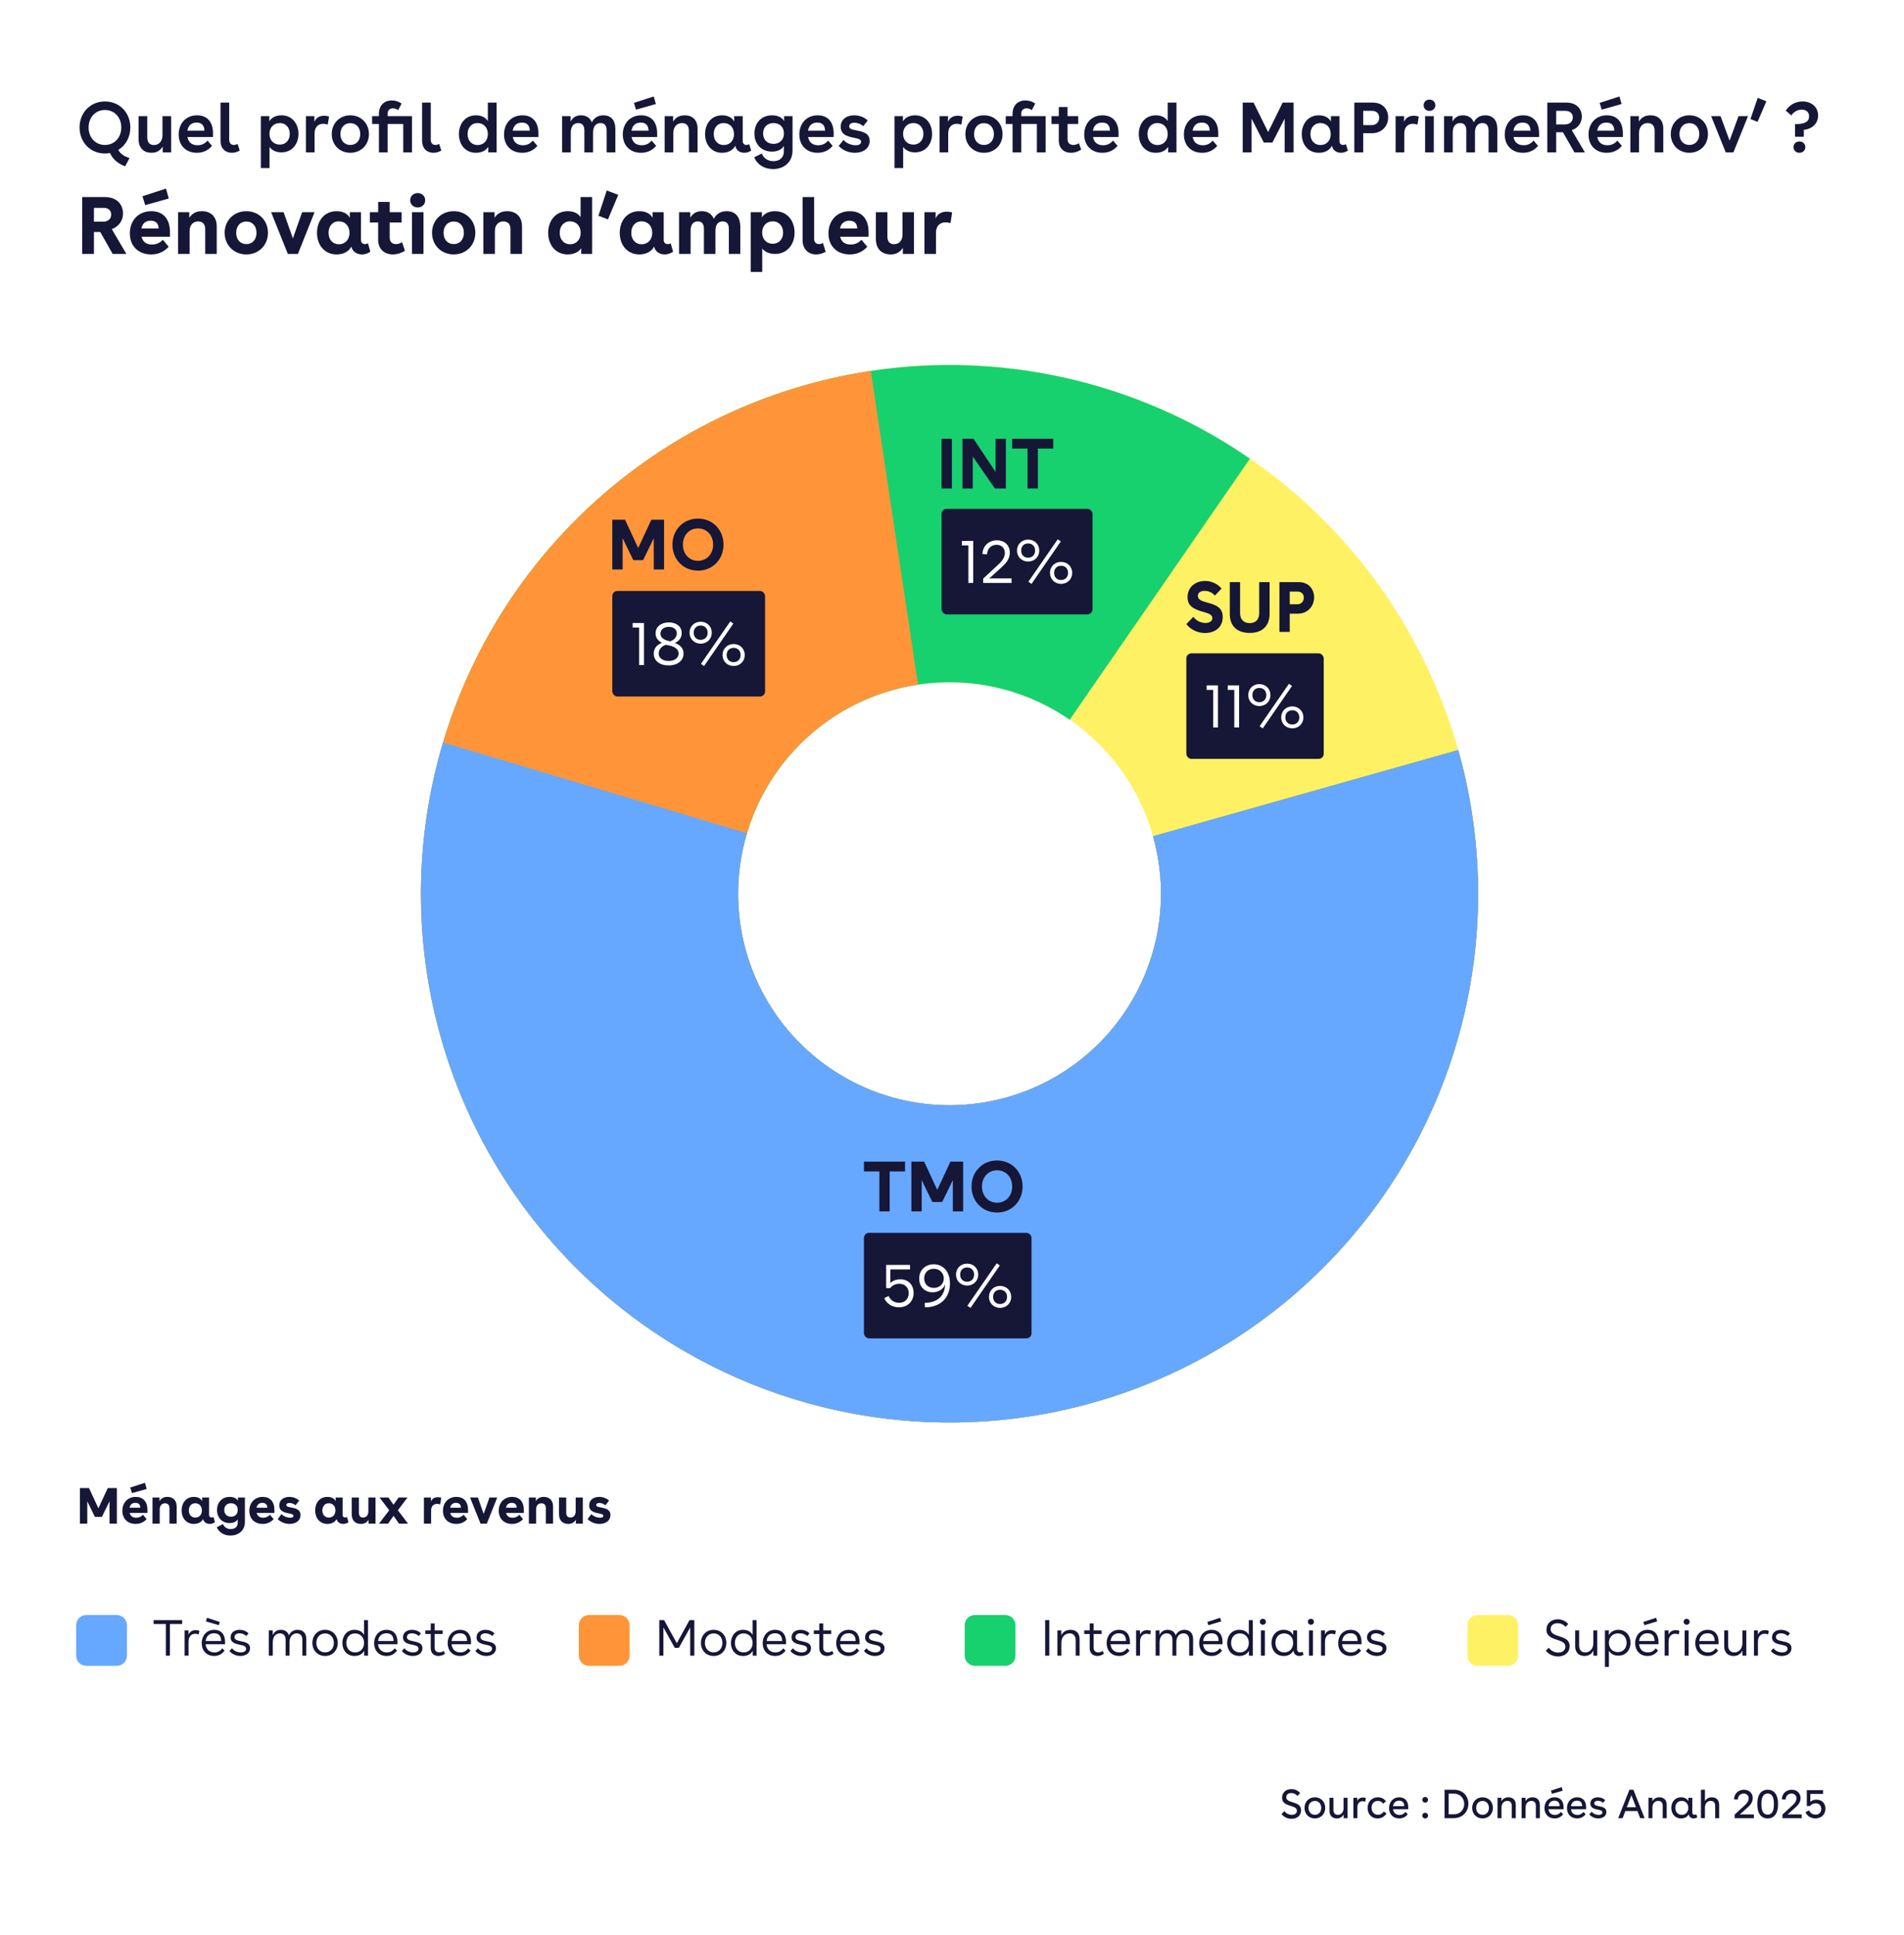 <svg width="375" height="381" viewBox="0 0 375 381" fill="none" xmlns="http://www.w3.org/2000/svg">
<rect width="375" height="381" fill="white"/>
<path d="M280.77 130.718C305.767 182.497 284.056 244.737 232.277 269.734C180.498 294.731 118.259 273.02 93.261 221.241C68.264 169.462 89.975 107.223 141.754 82.226C193.533 57.228 255.773 78.939 280.77 130.718ZM149.514 194.084C159.513 214.796 184.409 223.48 205.12 213.481C225.832 203.482 234.516 178.587 224.517 157.875C214.518 137.164 189.623 128.479 168.911 138.478C148.199 148.477 139.515 173.373 149.514 194.084Z" fill="#FFF164"/>
<path d="M287.205 147.686C293.866 171.271 291.992 196.449 281.915 218.789C271.837 241.128 254.202 259.197 232.114 269.813C210.025 280.429 184.899 282.912 161.16 276.826C137.421 270.739 116.589 256.473 102.334 236.538C88.078 216.604 81.312 192.28 83.226 167.847C85.141 143.415 95.613 120.441 112.799 102.97C129.986 85.499 152.785 74.652 177.183 72.337C201.58 70.022 226.013 76.389 246.178 90.316L210.681 141.714C202.615 136.143 192.842 133.597 183.083 134.523C173.323 135.449 164.204 139.788 157.329 146.776C150.455 153.764 146.266 162.954 145.5 172.727C144.734 182.5 147.441 192.229 153.143 200.203C158.845 208.177 167.178 213.883 176.673 216.318C186.169 218.753 196.22 217.759 205.055 213.513C213.89 209.266 220.944 202.039 224.975 193.103C229.006 184.168 229.756 174.096 227.092 164.662L287.205 147.686Z" fill="#17D16E"/>
<path d="M287.205 147.686C292.952 168.038 292.366 189.658 285.522 209.668C278.679 229.678 265.904 247.13 248.897 259.7C231.891 272.271 211.459 279.363 190.322 280.035C169.184 280.707 148.344 274.925 130.573 263.459C112.803 251.994 98.946 235.389 90.846 215.853C82.747 196.318 80.788 174.779 85.232 154.103C89.676 133.427 100.312 114.595 115.723 100.113C131.134 85.631 150.59 76.186 171.502 73.034L180.81 134.801C172.446 136.062 164.663 139.84 158.499 145.633C152.334 151.426 148.08 158.959 146.302 167.229C144.525 175.499 145.308 184.115 148.548 191.929C151.788 199.743 157.331 206.385 164.439 210.972C171.547 215.558 179.883 217.87 188.338 217.602C196.793 217.333 204.966 214.496 211.768 209.468C218.571 204.44 223.681 197.459 226.418 189.455C229.156 181.451 229.39 172.803 227.091 164.662L287.205 147.686Z" fill="#FF9538"/>
<path d="M287.205 147.686C291.595 163.231 292.307 179.584 289.286 195.452C286.265 211.32 279.593 226.267 269.797 239.112C260.002 251.956 247.352 262.344 232.849 269.456C218.346 276.567 202.386 280.206 186.234 280.085C170.081 279.963 154.179 276.085 139.784 268.757C125.389 261.428 112.896 250.851 103.295 237.861C93.694 224.871 87.247 209.826 84.464 193.914C81.682 178.003 82.64 161.662 87.263 146.185L147.114 164.062C145.265 170.253 144.882 176.789 145.995 183.154C147.108 189.518 149.687 195.536 153.527 200.732C157.368 205.928 162.365 210.159 168.123 213.091C173.881 216.022 180.242 217.573 186.703 217.622C193.164 217.67 199.548 216.215 205.349 213.37C211.15 210.526 216.21 206.37 220.128 201.232C224.046 196.095 226.715 190.116 227.924 183.769C229.132 177.422 228.847 170.88 227.091 164.662L287.205 147.686Z" fill="#66A8FF"/>
<path d="M204.41 88.32V96.188H202.38V88.32H199.342V86.388H207.434V88.32H204.41Z" fill="#161637"/>
<path d="M196.083 86.388H198.113V96.188H195.957L191.589 89.888V96.188H189.559V86.388H191.729L196.083 92.926V86.388Z" fill="#161637"/>
<path d="M185.444 96.188V86.388H187.474V96.188H185.444Z" fill="#161637"/>
<mask id="path-8-inside-1_4119_213" fill="white">
<rect x="185.444" y="100.188" width="29.732" height="20.784" rx="1"/>
</mask>
<rect x="185.444" y="100.188" width="29.732" height="20.784" rx="1" fill="#161637"/>
<rect x="185.444" y="100.188" width="29.732" height="20.784" rx="1" stroke="#161637" stroke-width="4" mask="url(#path-8-inside-1_4119_213)"/>
<path d="M203.16 114.972L202.548 114.54L208.32 106.188L208.932 106.608L203.16 114.972ZM200.304 108.408C200.304 107.196 201.216 106.248 202.488 106.248C203.772 106.248 204.684 107.196 204.684 108.408C204.684 109.62 203.772 110.568 202.488 110.568C201.216 110.568 200.304 109.62 200.304 108.408ZM201.12 108.408C201.12 109.248 201.672 109.812 202.488 109.812C203.316 109.812 203.868 109.248 203.868 108.408C203.868 107.568 203.316 107.004 202.488 107.004C201.672 107.004 201.12 107.568 201.12 108.408ZM206.796 112.8C206.796 111.588 207.708 110.64 208.98 110.64C210.264 110.64 211.176 111.588 211.176 112.8C211.176 114.012 210.264 114.96 208.98 114.96C207.708 114.96 206.796 114.012 206.796 112.8ZM207.612 112.8C207.612 113.64 208.164 114.204 208.98 114.204C209.808 114.204 210.36 113.64 210.36 112.8C210.36 111.96 209.808 111.396 208.98 111.396C208.164 111.396 207.612 111.96 207.612 112.8Z" fill="white"/>
<path d="M194.84 113.892H199.232V114.78H193.64V113.928L196.508 111.264C197.072 110.748 197.912 109.956 197.912 108.876C197.912 107.82 197.144 107.268 196.28 107.268C195.368 107.268 194.468 107.868 194.396 109.152L193.484 109.08C193.604 107.244 194.984 106.38 196.352 106.38C197.72 106.38 198.884 107.256 198.884 108.804C198.884 110.136 197.996 111.012 197.432 111.54L194.84 113.892Z" fill="white"/>
<path d="M190.728 114.78V107.388H189.444V106.5H191.676V114.78H190.728Z" fill="white"/>
<path d="M196.372 228.497C199.256 228.497 201.398 230.695 201.398 233.621C201.398 236.547 199.256 238.745 196.372 238.745C193.502 238.745 191.346 236.547 191.346 233.621C191.346 230.695 193.502 228.497 196.372 228.497ZM193.404 233.621C193.404 235.469 194.65 236.813 196.372 236.813C198.108 236.813 199.354 235.469 199.354 233.621C199.354 231.773 198.108 230.429 196.372 230.429C194.65 230.429 193.404 231.773 193.404 233.621Z" fill="#161637"/>
<path d="M187.189 228.721H189.695V238.521H187.665V232.361L185.565 236.673H183.633L181.533 232.361V238.521H179.503V228.721H182.009L184.599 234.293L187.189 228.721Z" fill="#161637"/>
<path d="M175.227 230.653V238.521H173.197V230.653H170.159V228.721H178.251V230.653H175.227Z" fill="#161637"/>
<mask id="path-15-inside-2_4119_213" fill="white">
<rect x="170.159" y="242.745" width="33.002" height="20.784" rx="1"/>
</mask>
<rect x="170.159" y="242.745" width="33.002" height="20.784" rx="1" fill="#161637"/>
<rect x="170.159" y="242.745" width="33.002" height="20.784" rx="1" stroke="#161637" stroke-width="4" mask="url(#path-15-inside-2_4119_213)"/>
<path d="M191.144 257.529L190.532 257.097L196.304 248.745L196.916 249.165L191.144 257.529ZM188.288 250.965C188.288 249.753 189.2 248.805 190.472 248.805C191.756 248.805 192.668 249.753 192.668 250.965C192.668 252.177 191.756 253.125 190.472 253.125C189.2 253.125 188.288 252.177 188.288 250.965ZM189.104 250.965C189.104 251.805 189.656 252.369 190.472 252.369C191.3 252.369 191.852 251.805 191.852 250.965C191.852 250.125 191.3 249.561 190.472 249.561C189.656 249.561 189.104 250.125 189.104 250.965ZM194.78 255.357C194.78 254.145 195.692 253.197 196.964 253.197C198.248 253.197 199.16 254.145 199.16 255.357C199.16 256.569 198.248 257.517 196.964 257.517C195.692 257.517 194.78 256.569 194.78 255.357ZM195.596 255.357C195.596 256.197 196.148 256.761 196.964 256.761C197.792 256.761 198.344 256.197 198.344 255.357C198.344 254.517 197.792 253.953 196.964 253.953C196.148 253.953 195.596 254.517 195.596 255.357Z" fill="white"/>
<path d="M181.038 251.757C181.038 249.957 182.382 248.937 183.894 248.937C185.562 248.937 187.098 250.161 187.098 252.717C187.098 255.537 185.226 257.409 182.166 257.409L182.13 256.533C184.47 256.509 186.054 255.333 186.15 252.873C185.802 253.905 184.722 254.457 183.666 254.457C182.178 254.457 181.038 253.401 181.038 251.757ZM182.022 251.721C182.022 252.969 182.958 253.593 183.918 253.593C184.902 253.593 185.874 252.933 185.874 251.733C185.874 250.641 185.082 249.825 183.906 249.825C182.73 249.825 182.022 250.653 182.022 251.721Z" fill="white"/>
<path d="M177.315 251.901C179.103 251.901 179.943 253.209 179.943 254.577C179.943 256.101 178.887 257.409 177.039 257.409C175.851 257.409 174.663 256.809 174.159 255.597L175.035 255.177C175.347 256.053 176.223 256.521 177.099 256.521C178.359 256.521 178.971 255.609 178.971 254.637C178.971 253.617 178.335 252.777 177.099 252.777C176.379 252.777 175.731 253.089 175.323 253.629H174.531V249.057H179.235V249.945H175.359V252.633C175.827 252.165 176.523 251.901 177.315 251.901Z" fill="white"/>
<path d="M255.769 114.616C257.841 114.616 258.821 116.1 258.821 117.626C258.821 119.264 257.659 120.832 255.573 120.832H254.019V124.416H251.989V114.616H255.769ZM254.019 118.984H255.461C256.343 118.984 256.791 118.382 256.791 117.668C256.791 117.01 256.371 116.478 255.545 116.478H254.019V118.984Z" fill="#161637"/>
<path d="M248.006 114.616H250.05V120.902C250.05 123.1 248.748 124.626 246.13 124.626C243.498 124.626 242.21 123.1 242.21 120.902V114.616H244.24V120.748C244.24 121.966 244.968 122.694 246.13 122.694C247.292 122.694 248.006 121.966 248.006 120.748V114.616Z" fill="#161637"/>
<path d="M239.269 117.276C238.821 116.674 237.995 116.338 237.267 116.338C236.511 116.338 235.923 116.674 235.923 117.332C235.923 118.13 236.805 118.382 237.729 118.634C239.619 119.124 240.823 119.698 240.823 121.476C240.823 123.59 239.199 124.64 237.323 124.64C236.021 124.64 234.607 124.094 233.655 122.89L235.041 121.448C235.615 122.274 236.595 122.666 237.421 122.666C238.219 122.666 238.779 122.302 238.779 121.7C238.779 121 237.939 120.748 237.043 120.496C235.083 119.95 233.893 119.32 233.893 117.598C233.893 115.54 235.489 114.392 237.337 114.392C238.527 114.392 239.759 114.882 240.585 115.89L239.269 117.276Z" fill="#161637"/>
<mask id="path-22-inside-3_4119_213" fill="white">
<rect x="233.655" y="128.64" width="27.06" height="20.784" rx="1"/>
</mask>
<rect x="233.655" y="128.64" width="27.06" height="20.784" rx="1" fill="#161637"/>
<rect x="233.655" y="128.64" width="27.06" height="20.784" rx="1" stroke="#161637" stroke-width="4" mask="url(#path-22-inside-3_4119_213)"/>
<path d="M248.7 143.424L248.088 142.992L253.86 134.64L254.472 135.06L248.7 143.424ZM245.844 136.86C245.844 135.648 246.756 134.7 248.028 134.7C249.312 134.7 250.224 135.648 250.224 136.86C250.224 138.072 249.312 139.02 248.028 139.02C246.756 139.02 245.844 138.072 245.844 136.86ZM246.66 136.86C246.66 137.7 247.212 138.264 248.028 138.264C248.856 138.264 249.408 137.7 249.408 136.86C249.408 136.02 248.856 135.456 248.028 135.456C247.212 135.456 246.66 136.02 246.66 136.86ZM252.336 141.252C252.336 140.04 253.248 139.092 254.52 139.092C255.804 139.092 256.716 140.04 256.716 141.252C256.716 142.464 255.804 143.412 254.52 143.412C253.248 143.412 252.336 142.464 252.336 141.252ZM253.152 141.252C253.152 142.092 253.704 142.656 254.52 142.656C255.348 142.656 255.9 142.092 255.9 141.252C255.9 140.412 255.348 139.848 254.52 139.848C253.704 139.848 253.152 140.412 253.152 141.252Z" fill="white"/>
<path d="M243.099 143.232V135.84H241.815V134.952H244.047V143.232H243.099Z" fill="white"/>
<path d="M238.939 143.232V135.84H237.655V134.952H239.887V143.232H238.939Z" fill="white"/>
<path d="M137.468 102.111C140.352 102.111 142.494 104.309 142.494 107.235C142.494 110.161 140.352 112.359 137.468 112.359C134.598 112.359 132.442 110.161 132.442 107.235C132.442 104.309 134.598 102.111 137.468 102.111ZM134.5 107.235C134.5 109.083 135.746 110.427 137.468 110.427C139.204 110.427 140.45 109.083 140.45 107.235C140.45 105.387 139.204 104.043 137.468 104.043C135.746 104.043 134.5 105.387 134.5 107.235Z" fill="#161637"/>
<path d="M128.285 102.335H130.791V112.135H128.761V105.975L126.661 110.287H124.729L122.629 105.975V112.135H120.599V102.335H123.105L125.695 107.907L128.285 102.335Z" fill="#161637"/>
<mask id="path-28-inside-4_4119_213" fill="white">
<rect x="120.599" y="116.359" width="30.084" height="20.784" rx="1"/>
</mask>
<rect x="120.599" y="116.359" width="30.084" height="20.784" rx="1" fill="#161637"/>
<rect x="120.599" y="116.359" width="30.084" height="20.784" rx="1" stroke="#161637" stroke-width="4" mask="url(#path-28-inside-4_4119_213)"/>
<path d="M138.666 131.143L138.054 130.711L143.826 122.359L144.438 122.779L138.666 131.143ZM135.81 124.579C135.81 123.367 136.722 122.419 137.994 122.419C139.278 122.419 140.19 123.367 140.19 124.579C140.19 125.791 139.278 126.739 137.994 126.739C136.722 126.739 135.81 125.791 135.81 124.579ZM136.626 124.579C136.626 125.419 137.178 125.983 137.994 125.983C138.822 125.983 139.374 125.419 139.374 124.579C139.374 123.739 138.822 123.175 137.994 123.175C137.178 123.175 136.626 123.739 136.626 124.579ZM142.302 128.971C142.302 127.759 143.214 126.811 144.486 126.811C145.77 126.811 146.682 127.759 146.682 128.971C146.682 130.183 145.77 131.131 144.486 131.131C143.214 131.131 142.302 130.183 142.302 128.971ZM143.118 128.971C143.118 129.811 143.67 130.375 144.486 130.375C145.314 130.375 145.866 129.811 145.866 128.971C145.866 128.131 145.314 127.567 144.486 127.567C143.67 127.567 143.118 128.131 143.118 128.971Z" fill="white"/>
<path d="M132.911 126.607C134.051 127.003 134.627 127.711 134.627 128.695C134.627 130.087 133.427 131.023 131.675 131.023C129.935 131.023 128.759 130.099 128.759 128.707C128.759 127.699 129.347 126.931 130.391 126.571C129.539 126.163 129.119 125.527 129.119 124.711C129.119 123.415 130.199 122.551 131.723 122.551C133.223 122.551 134.267 123.367 134.267 124.639C134.267 125.527 133.775 126.223 132.911 126.607ZM129.731 128.671C129.731 129.535 130.511 130.147 131.687 130.147C132.875 130.147 133.655 129.523 133.655 128.683C133.655 127.927 133.043 127.375 131.879 127.111L131.207 126.955C130.319 127.171 129.731 127.891 129.731 128.671ZM130.079 124.759C130.079 125.443 130.583 125.887 131.435 126.127L131.963 126.283C132.743 126.067 133.307 125.407 133.307 124.699C133.307 123.967 132.695 123.427 131.723 123.427C130.727 123.427 130.079 124.003 130.079 124.759Z" fill="white"/>
<path d="M125.883 130.951V123.559H124.599V122.671H126.831V130.951H125.883Z" fill="white"/>
<path d="M357.772 354.352C358.956 354.352 359.524 355.2 359.524 356.136C359.524 357.216 358.764 358.048 357.556 358.048C356.74 358.048 355.924 357.632 355.604 356.808L356.324 356.464C356.516 357.016 357.06 357.304 357.588 357.304C358.324 357.304 358.708 356.792 358.708 356.184C358.708 355.552 358.308 355.072 357.588 355.072C357.14 355.072 356.748 355.264 356.508 355.6H355.86V352.48H359.052V353.224H356.548V354.784C356.844 354.504 357.268 354.352 357.772 354.352Z" fill="#161637"/>
<path d="M352.082 357.256H354.85V358H351.058V357.288L352.913 355.584C353.297 355.24 353.818 354.752 353.818 354.104C353.818 353.48 353.361 353.144 352.841 353.144C352.273 353.144 351.722 353.52 351.682 354.328L350.938 354.28C350.993 353.008 351.946 352.4 352.89 352.4C353.858 352.4 354.626 353.016 354.626 354.048C354.626 354.912 354.066 355.48 353.682 355.824L352.082 357.256Z" fill="#161637"/>
<path d="M348.151 352.4C349.463 352.4 350.191 353.424 350.191 355.136V355.312C350.191 357.024 349.463 358.048 348.151 358.048C346.831 358.048 346.111 357.024 346.111 355.312V355.136C346.111 353.424 346.831 352.4 348.151 352.4ZM346.919 355.312C346.919 356.624 347.327 357.304 348.151 357.304C348.975 357.304 349.375 356.624 349.375 355.312V355.136C349.375 353.824 348.975 353.144 348.151 353.144C347.327 353.144 346.919 353.824 346.919 355.136V355.312Z" fill="#161637"/>
<path d="M342.667 357.256H345.435V358H341.643V357.288L343.499 355.584C343.883 355.24 344.403 354.752 344.403 354.104C344.403 353.48 343.947 353.144 343.427 353.144C342.859 353.144 342.307 353.52 342.267 354.328L341.523 354.28C341.579 353.008 342.531 352.4 343.475 352.4C344.443 352.4 345.211 353.016 345.211 354.048C345.211 354.912 344.651 355.48 344.267 355.824L342.667 357.256Z" fill="#161637"/>
<path d="M335.006 352.4H335.79V354.656C336.038 354.208 336.478 353.888 337.166 353.888C338.03 353.888 338.598 354.416 338.598 355.352V358H337.814V355.552C337.814 354.936 337.478 354.592 336.934 354.592C336.318 354.592 335.79 355.048 335.79 355.88V358H335.006V352.4Z" fill="#161637"/>
<path d="M333.3 356.856C333.3 357.192 333.508 357.336 333.756 357.336C333.868 357.336 333.988 357.304 334.1 357.24L334.292 357.824C334.06 357.976 333.804 358.048 333.564 358.048C333.084 358.048 332.66 357.752 332.604 357.224C332.316 357.768 331.78 358.048 331.092 358.048C329.86 358.048 329.172 357.088 329.172 355.984C329.172 354.88 329.844 353.888 331.092 353.888C331.772 353.888 332.276 354.168 332.532 354.656V353.984H333.3V356.856ZM329.956 355.968C329.956 356.776 330.468 357.344 331.228 357.344C331.98 357.344 332.516 356.784 332.516 355.968C332.516 355.152 331.988 354.592 331.212 354.592C330.388 354.592 329.956 355.224 329.956 355.968Z" fill="#161637"/>
<path d="M324.67 353.984H325.438V354.672C325.686 354.216 326.126 353.888 326.83 353.888C327.694 353.888 328.262 354.416 328.262 355.352V358H327.478V355.552C327.478 354.936 327.142 354.592 326.598 354.592C325.982 354.592 325.454 355.056 325.454 355.896V358H324.67V353.984Z" fill="#161637"/>
<path d="M323.043 358L322.499 356.6H320.115L319.579 358H318.707L320.923 352.4H321.699L323.915 358H323.043ZM320.403 355.84H322.219L321.307 353.472L320.403 355.84Z" fill="#161637"/>
<path d="M315.727 354.976C315.455 354.696 315.031 354.568 314.687 354.568C314.279 354.568 313.999 354.752 313.999 355.072C313.999 355.44 314.375 355.528 314.943 355.648C315.599 355.784 316.383 355.928 316.383 356.776C316.383 357.584 315.671 358.048 314.791 358.048C314.135 358.048 313.463 357.776 313.023 357.264L313.495 356.72C313.823 357.16 314.399 357.36 314.863 357.36C315.271 357.36 315.599 357.2 315.599 356.872C315.599 356.528 315.263 356.432 314.751 356.328C314.079 356.192 313.223 356.024 313.223 355.12C313.223 354.288 313.919 353.888 314.695 353.888C315.223 353.888 315.775 354.072 316.151 354.456L315.727 354.976Z" fill="#161637"/>
<path d="M312.393 356.232H309.409C309.505 356.976 309.985 357.36 310.689 357.36C311.217 357.36 311.601 357.12 311.857 356.76L312.297 357.232C311.881 357.752 311.345 358.048 310.625 358.048C309.377 358.048 308.625 357.176 308.625 356.016C308.625 354.864 309.361 353.888 310.633 353.888C311.721 353.888 312.393 354.592 312.393 355.84V356.232ZM309.409 355.632H311.609C311.609 354.944 311.273 354.552 310.601 354.552C309.921 354.552 309.505 354.96 309.409 355.632Z" fill="#161637"/>
<path d="M307.956 356.232H304.972C305.068 356.976 305.548 357.36 306.252 357.36C306.78 357.36 307.164 357.12 307.42 356.76L307.86 357.232C307.444 357.752 306.908 358.048 306.188 358.048C304.939 358.048 304.188 357.176 304.188 356.016C304.188 354.864 304.924 353.888 306.196 353.888C307.284 353.888 307.956 354.592 307.956 355.84V356.232ZM304.972 355.632H307.172C307.172 354.944 306.836 354.552 306.164 354.552C305.484 354.552 305.068 354.96 304.972 355.632ZM305.46 352.568L307.572 351.88L307.78 352.584L305.66 353.2L305.46 352.568Z" fill="#161637"/>
<path d="M299.685 353.984H300.453V354.672C300.701 354.216 301.141 353.888 301.845 353.888C302.709 353.888 303.277 354.416 303.277 355.352V358H302.493V355.552C302.493 354.936 302.157 354.592 301.613 354.592C300.997 354.592 300.469 355.056 300.469 355.896V358H299.685V353.984Z" fill="#161637"/>
<path d="M294.943 353.984H295.711V354.672C295.959 354.216 296.399 353.888 297.103 353.888C297.967 353.888 298.535 354.416 298.535 355.352V358H297.751V355.552C297.751 354.936 297.415 354.592 296.871 354.592C296.255 354.592 295.727 355.056 295.727 355.896V358H294.943V353.984Z" fill="#161637"/>
<path d="M291.993 353.888C293.185 353.888 294.033 354.768 294.033 355.968C294.033 357.16 293.185 358.048 291.993 358.048C290.801 358.048 289.953 357.16 289.953 355.968C289.953 354.768 290.801 353.888 291.993 353.888ZM290.737 355.968C290.737 356.768 291.241 357.336 291.993 357.336C292.745 357.336 293.249 356.768 293.249 355.968C293.249 355.168 292.745 354.6 291.993 354.6C291.241 354.6 290.737 355.168 290.737 355.968Z" fill="#161637"/>
<path d="M284.508 358V352.4H286.34C288.244 352.4 289.204 353.768 289.204 355.152C289.204 356.568 288.22 358 286.268 358H284.508ZM285.316 357.232H286.324C287.692 357.232 288.38 356.216 288.38 355.192C288.38 354.168 287.684 353.168 286.332 353.168H285.316V357.232Z" fill="#161637"/>
<path d="M280.691 353.824C281.027 353.824 281.259 354.072 281.259 354.384C281.259 354.696 281.027 354.936 280.691 354.936C280.355 354.936 280.123 354.696 280.123 354.384C280.123 354.072 280.355 353.824 280.691 353.824ZM280.123 357.496C280.123 357.184 280.355 356.936 280.691 356.936C281.027 356.936 281.259 357.184 281.259 357.496C281.259 357.808 281.027 358.048 280.691 358.048C280.355 358.048 280.123 357.808 280.123 357.496Z" fill="#161637"/>
<path d="M277.354 356.232H274.37C274.466 356.976 274.946 357.36 275.65 357.36C276.178 357.36 276.562 357.12 276.818 356.76L277.258 357.232C276.842 357.752 276.306 358.048 275.586 358.048C274.338 358.048 273.586 357.176 273.586 356.016C273.586 354.864 274.322 353.888 275.594 353.888C276.682 353.888 277.354 354.592 277.354 355.84V356.232ZM274.37 355.632H276.57C276.57 354.944 276.234 354.552 275.562 354.552C274.882 354.552 274.466 354.96 274.37 355.632Z" fill="#161637"/>
<path d="M273.08 357.072C272.672 357.688 272.096 358.048 271.344 358.048C270.04 358.048 269.352 357.096 269.352 355.992C269.352 354.864 270.112 353.888 271.376 353.888C272.056 353.888 272.584 354.152 272.968 354.672L272.408 355.144C272.16 354.776 271.832 354.6 271.384 354.6C270.552 354.6 270.128 355.216 270.128 355.944C270.128 356.68 270.592 357.336 271.408 357.336C271.88 357.336 272.304 357.088 272.544 356.68L273.08 357.072Z" fill="#161637"/>
<path d="M266.56 353.984H267.328V354.64C267.52 354.152 267.952 353.928 268.44 353.928C268.632 353.928 268.832 353.96 269.016 354.032L268.888 354.76C268.712 354.688 268.528 354.656 268.36 354.656C267.792 354.656 267.344 355.04 267.344 355.832V358H266.56V353.984Z" fill="#161637"/>
<path d="M265.408 353.984V358H264.64V357.264C264.384 357.72 263.976 358.048 263.296 358.048C262.44 358.048 261.84 357.528 261.84 356.528V353.984H262.624V356.36C262.624 357.008 262.952 357.344 263.488 357.344C264.128 357.344 264.624 356.856 264.624 356.04V353.984H265.408Z" fill="#161637"/>
<path d="M258.97 353.888C260.162 353.888 261.01 354.768 261.01 355.968C261.01 357.16 260.162 358.048 258.97 358.048C257.778 358.048 256.93 357.16 256.93 355.968C256.93 354.768 257.778 353.888 258.97 353.888ZM257.714 355.968C257.714 356.768 258.218 357.336 258.97 357.336C259.722 357.336 260.226 356.768 260.226 355.968C260.226 355.168 259.722 354.6 258.97 354.6C258.218 354.6 257.714 355.168 257.714 355.968Z" fill="#161637"/>
<path d="M255.534 353.616C255.238 353.248 254.766 353.048 254.31 353.048C253.75 353.048 253.326 353.336 253.326 353.856C253.326 354.472 253.934 354.664 254.55 354.856C255.502 355.136 256.254 355.432 256.254 356.44C256.254 357.544 255.39 358.128 254.374 358.128C253.678 358.128 252.91 357.84 252.398 357.192L252.974 356.608C253.334 357.112 253.902 357.344 254.422 357.344C255.03 357.344 255.43 357.016 255.43 356.536C255.43 355.976 254.854 355.784 254.238 355.592C253.27 355.296 252.51 354.968 252.51 353.976C252.51 352.904 253.334 352.272 254.35 352.272C254.99 352.272 255.63 352.536 256.07 353.056L255.534 353.616Z" fill="#161637"/>
<path d="M119.239 296.39C118.889 296.07 118.399 295.93 118.039 295.93C117.669 295.93 117.429 296.08 117.429 296.34C117.429 296.62 117.689 296.69 118.359 296.82C119.169 296.97 120.229 297.17 120.229 298.32C120.229 299.39 119.309 300.06 118.069 300.06C117.189 300.06 116.329 299.71 115.729 299.11L116.479 298.12C116.929 298.62 117.669 298.84 118.199 298.84C118.579 298.84 118.829 298.72 118.829 298.47C118.829 298.22 118.589 298.12 117.999 298C117.189 297.85 116.039 297.64 116.039 296.41C116.039 295.29 116.969 294.74 118.009 294.74C118.739 294.74 119.469 294.99 119.959 295.48L119.239 296.39Z" fill="#161637"/>
<path d="M114.791 294.86V300H113.421V299.25C113.111 299.71 112.691 300.06 111.921 300.06C110.941 300.06 110.101 299.5 110.101 298.15V294.86H111.521V297.86C111.521 298.51 111.841 298.8 112.341 298.8C112.961 298.8 113.381 298.35 113.381 297.61V294.86H114.791Z" fill="#161637"/>
<path d="M104.165 294.86H105.545V295.55C105.855 295.09 106.295 294.74 107.095 294.74C108.145 294.74 108.925 295.36 108.925 296.63V300H107.505V296.93C107.505 296.3 107.155 296 106.625 296C106.055 296 105.585 296.4 105.585 297.2V300H104.165V294.86Z" fill="#161637"/>
<path d="M103.171 297.89H99.671C99.821 298.53 100.271 298.84 100.961 298.84C101.561 298.84 101.991 298.59 102.291 298.25L103.011 299.12C102.451 299.72 101.751 300.06 100.851 300.06C99.281 300.06 98.231 299.04 98.231 297.47C98.231 295.91 99.261 294.74 100.871 294.74C102.271 294.74 103.171 295.61 103.171 297.34V297.89ZM99.651 296.87H101.771C101.761 296.3 101.471 295.91 100.791 295.91C100.161 295.91 99.771 296.26 99.651 296.87Z" fill="#161637"/>
<path d="M96.401 294.86H97.931L95.881 300H94.641L92.581 294.86H94.121L95.261 298.09L96.401 294.86Z" fill="#161637"/>
<path d="M92.184 297.89H88.684C88.834 298.53 89.284 298.84 89.974 298.84C90.574 298.84 91.004 298.59 91.304 298.25L92.024 299.12C91.464 299.72 90.764 300.06 89.864 300.06C88.294 300.06 87.244 299.04 87.244 297.47C87.244 295.91 88.274 294.74 89.884 294.74C91.284 294.74 92.184 295.61 92.184 297.34V297.89ZM88.664 296.87H90.784C90.774 296.3 90.484 295.91 89.804 295.91C89.174 295.91 88.784 296.26 88.664 296.87Z" fill="#161637"/>
<path d="M83.492 294.86H84.872V295.64C85.102 295.05 85.622 294.8 86.232 294.8C86.442 294.8 86.672 294.83 86.902 294.89L86.702 296.21C86.492 296.14 86.282 296.11 86.102 296.11C85.402 296.11 84.912 296.55 84.912 297.39V300H83.492V294.86Z" fill="#161637"/>
<path d="M80.359 300H78.589L77.509 298.47L76.429 300H74.649L76.659 297.37L74.749 294.86H76.509L77.509 296.28L78.499 294.86H80.259L78.359 297.37L80.359 300Z" fill="#161637"/>
<path d="M73.96 294.86V300H72.591V299.25C72.281 299.71 71.861 300.06 71.091 300.06C70.111 300.06 69.27 299.5 69.27 298.15V294.86H70.691V297.86C70.691 298.51 71.01 298.8 71.51 298.8C72.13 298.8 72.55 298.35 72.55 297.61V294.86H73.96Z" fill="#161637"/>
<path d="M67.478 298.27C67.478 298.64 67.719 298.79 67.969 298.79C68.099 298.79 68.219 298.76 68.338 298.69L68.638 299.72C68.319 299.95 67.948 300.06 67.599 300.06C66.989 300.06 66.439 299.73 66.299 299.1C65.969 299.71 65.319 300.06 64.478 300.06C62.998 300.06 62.069 298.9 62.069 297.41C62.069 295.93 62.959 294.74 64.489 294.74C65.278 294.74 65.849 295.06 66.109 295.56V294.86H67.478V298.27ZM63.489 297.4C63.489 298.23 63.998 298.81 64.758 298.81C65.538 298.81 66.069 298.24 66.069 297.4C66.069 296.57 65.538 295.99 64.758 295.99C63.959 295.99 63.489 296.6 63.489 297.4Z" fill="#161637"/>
<path d="M58.204 296.39C57.854 296.07 57.364 295.93 57.004 295.93C56.634 295.93 56.394 296.08 56.394 296.34C56.394 296.62 56.654 296.69 57.324 296.82C58.134 296.97 59.194 297.17 59.194 298.32C59.194 299.39 58.274 300.06 57.034 300.06C56.154 300.06 55.294 299.71 54.694 299.11L55.444 298.12C55.894 298.62 56.634 298.84 57.164 298.84C57.544 298.84 57.794 298.72 57.794 298.47C57.794 298.22 57.554 298.12 56.964 298C56.154 297.85 55.004 297.64 55.004 296.41C55.004 295.29 55.934 294.74 56.974 294.74C57.704 294.74 58.434 294.99 58.924 295.48L58.204 296.39Z" fill="#161637"/>
<path d="M54.05 297.89H50.55C50.7 298.53 51.15 298.84 51.84 298.84C52.44 298.84 52.87 298.59 53.169 298.25L53.889 299.12C53.33 299.72 52.63 300.06 51.73 300.06C50.16 300.06 49.109 299.04 49.109 297.47C49.109 295.91 50.139 294.74 51.749 294.74C53.15 294.74 54.05 295.61 54.05 297.34V297.89ZM50.529 296.87H52.65C52.639 296.3 52.349 295.91 51.669 295.91C51.039 295.91 50.65 296.26 50.529 296.87Z" fill="#161637"/>
<path d="M46.864 294.86H48.234V299.7C48.234 301.34 46.984 302.35 45.374 302.35C44.124 302.35 43.104 301.7 42.694 300.72L43.914 300.09C44.164 300.71 44.764 301.08 45.424 301.08C46.244 301.08 46.824 300.62 46.824 299.84V299.17C46.534 299.64 45.974 299.89 45.214 299.89C43.744 299.89 42.744 298.83 42.744 297.32C42.744 295.85 43.694 294.74 45.224 294.74C46.024 294.74 46.644 295.04 46.864 295.52V294.86ZM44.164 297.31C44.164 298.11 44.704 298.64 45.494 298.64C46.284 298.64 46.824 298.14 46.824 297.31C46.824 296.48 46.284 295.99 45.494 295.99C44.734 295.99 44.164 296.48 44.164 297.31Z" fill="#161637"/>
<path d="M41.18 298.27C41.18 298.64 41.42 298.79 41.67 298.79C41.8 298.79 41.92 298.76 42.04 298.69L42.34 299.72C42.02 299.95 41.65 300.06 41.3 300.06C40.69 300.06 40.14 299.73 40 299.1C39.67 299.71 39.02 300.06 38.18 300.06C36.7 300.06 35.77 298.9 35.77 297.41C35.77 295.93 36.66 294.74 38.19 294.74C38.98 294.74 39.55 295.06 39.81 295.56V294.86H41.18V298.27ZM37.19 297.4C37.19 298.23 37.7 298.81 38.46 298.81C39.24 298.81 39.77 298.24 39.77 297.4C39.77 296.57 39.24 295.99 38.46 295.99C37.66 295.99 37.19 296.6 37.19 297.4Z" fill="#161637"/>
<path d="M30.035 294.86H31.415V295.55C31.724 295.09 32.164 294.74 32.965 294.74C34.014 294.74 34.794 295.36 34.794 296.63V300H33.374V296.93C33.374 296.3 33.025 296 32.495 296C31.924 296 31.454 296.4 31.454 297.2V300H30.035V294.86Z" fill="#161637"/>
<path d="M29.04 297.89H25.54C25.69 298.53 26.14 298.84 26.83 298.84C27.43 298.84 27.86 298.59 28.16 298.25L28.88 299.12C28.32 299.72 27.62 300.06 26.72 300.06C25.15 300.06 24.1 299.04 24.1 297.47C24.1 295.91 25.13 294.74 26.74 294.74C28.14 294.74 29.04 295.61 29.04 297.34V297.89ZM25.52 296.87H27.64C27.63 296.3 27.34 295.91 26.66 295.91C26.03 295.91 25.64 296.26 25.52 296.87ZM25.65 292.9L28.55 291.96L28.89 293.18L25.99 293.99L25.65 292.9Z" fill="#161637"/>
<path d="M21.23 293H23.02V300H21.57V295.6L20.07 298.68H18.69L17.19 295.6V300H15.74V293H17.53L19.38 296.98L21.23 293Z" fill="#161637"/>
<path d="M96.943 322.14C96.613 321.77 96.063 321.6 95.603 321.6C95.023 321.6 94.623 321.88 94.623 322.34C94.623 322.89 95.193 323.02 95.923 323.17C96.753 323.35 97.683 323.53 97.683 324.54C97.683 325.52 96.813 326.06 95.783 326.06C94.993 326.06 94.153 325.73 93.623 325.07L94.143 324.54C94.533 325.1 95.243 325.36 95.853 325.36C96.423 325.36 96.913 325.13 96.913 324.64C96.913 324.13 96.403 324 95.733 323.86C94.883 323.69 93.853 323.48 93.853 322.39C93.853 321.4 94.693 320.91 95.623 320.91C96.253 320.91 96.923 321.13 97.383 321.61L96.943 322.14Z" fill="#161637"/>
<path d="M92.765 323.75H88.935C89.045 324.8 89.715 325.36 90.675 325.36C91.375 325.36 91.875 325.04 92.205 324.55L92.675 325C92.165 325.68 91.515 326.06 90.615 326.06C89.065 326.06 88.165 324.94 88.165 323.54C88.165 322.16 89.045 320.91 90.625 320.91C91.965 320.91 92.765 321.8 92.765 323.28V323.75ZM88.945 323.12H91.995C91.995 322.12 91.525 321.59 90.605 321.59C89.645 321.59 89.055 322.17 88.945 323.12Z" fill="#161637"/>
<path d="M83.754 321.03H84.834V319.66H85.603V321.03H87.183V321.73H85.603V324.45C85.603 325.07 86.023 325.35 86.513 325.35C86.803 325.35 87.124 325.26 87.394 325.07L87.644 325.62C87.234 325.92 86.773 326.06 86.344 326.06C85.504 326.06 84.834 325.52 84.834 324.53V321.73H83.754V321.03Z" fill="#161637"/>
<path d="M82.46 322.14C82.13 321.77 81.58 321.6 81.12 321.6C80.54 321.6 80.14 321.88 80.14 322.34C80.14 322.89 80.71 323.02 81.44 323.17C82.27 323.35 83.2 323.53 83.2 324.54C83.2 325.52 82.33 326.06 81.3 326.06C80.51 326.06 79.67 325.73 79.14 325.07L79.66 324.54C80.05 325.1 80.76 325.36 81.37 325.36C81.94 325.36 82.43 325.13 82.43 324.64C82.43 324.13 81.92 324 81.25 323.86C80.4 323.69 79.37 323.48 79.37 322.39C79.37 321.4 80.21 320.91 81.14 320.91C81.77 320.91 82.44 321.13 82.9 321.61L82.46 322.14Z" fill="#161637"/>
<path d="M78.282 323.75H74.452C74.562 324.8 75.232 325.36 76.192 325.36C76.892 325.36 77.392 325.04 77.722 324.55L78.192 325C77.682 325.68 77.032 326.06 76.132 326.06C74.582 326.06 73.682 324.94 73.682 323.54C73.682 322.16 74.562 320.91 76.142 320.91C77.482 320.91 78.282 321.8 78.282 323.28V323.75ZM74.462 323.12H77.512C77.512 322.12 77.042 321.59 76.122 321.59C75.162 321.59 74.572 322.17 74.462 323.12Z" fill="#161637"/>
<path d="M72.482 326H71.722V325.04C71.362 325.69 70.692 326.06 69.822 326.06C68.242 326.06 67.432 324.83 67.432 323.5C67.432 322.18 68.252 320.91 69.832 320.91C70.692 320.91 71.352 321.27 71.702 321.91V319H72.482V326ZM68.212 323.49C68.212 324.59 68.902 325.36 69.932 325.36C70.982 325.36 71.702 324.59 71.702 323.49C71.702 322.39 70.982 321.62 69.922 321.62C68.792 321.62 68.212 322.5 68.212 323.49Z" fill="#161637"/>
<path d="M64.024 320.91C65.494 320.91 66.524 322 66.524 323.49C66.524 324.97 65.494 326.06 64.024 326.06C62.564 326.06 61.524 324.97 61.524 323.49C61.524 322 62.564 320.91 64.024 320.91ZM62.304 323.49C62.304 324.58 63.004 325.35 64.024 325.35C65.054 325.35 65.754 324.58 65.754 323.49C65.754 322.4 65.054 321.62 64.024 321.62C63.004 321.62 62.304 322.4 62.304 323.49Z" fill="#161637"/>
<path d="M52.947 321.03H53.717V321.95C53.997 321.32 54.517 320.91 55.307 320.91C56.127 320.91 56.687 321.31 56.897 322.01C57.207 321.33 57.807 320.91 58.617 320.91C59.697 320.91 60.327 321.6 60.327 322.74V326H59.557V322.91C59.557 322.08 59.147 321.61 58.437 321.61C57.697 321.61 57.027 322.16 57.027 323.36V326H56.257V322.91C56.257 322.08 55.847 321.61 55.127 321.61C54.387 321.61 53.727 322.16 53.727 323.36V326H52.947V321.03Z" fill="#161637"/>
<path d="M48.505 322.14C48.175 321.77 47.625 321.6 47.165 321.6C46.585 321.6 46.185 321.88 46.185 322.34C46.185 322.89 46.755 323.02 47.485 323.17C48.315 323.35 49.245 323.53 49.245 324.54C49.245 325.52 48.375 326.06 47.345 326.06C46.555 326.06 45.715 325.73 45.185 325.07L45.705 324.54C46.095 325.1 46.805 325.36 47.415 325.36C47.985 325.36 48.475 325.13 48.475 324.64C48.475 324.13 47.965 324 47.295 323.86C46.445 323.69 45.415 323.48 45.415 322.39C45.415 321.4 46.255 320.91 47.185 320.91C47.815 320.91 48.485 321.13 48.945 321.61L48.505 322.14Z" fill="#161637"/>
<path d="M44.327 323.75H40.497C40.607 324.8 41.277 325.36 42.237 325.36C42.937 325.36 43.437 325.04 43.767 324.55L44.237 325C43.727 325.68 43.077 326.06 42.177 326.06C40.627 326.06 39.727 324.94 39.727 323.54C39.727 322.16 40.607 320.91 42.187 320.91C43.527 320.91 44.327 321.8 44.327 323.28V323.75ZM40.507 323.12H43.557C43.557 322.12 43.087 321.59 42.167 321.59C41.207 321.59 40.617 322.17 40.507 323.12ZM40.557 319.25L40.767 318.54L43.287 319.36L43.087 320L40.557 319.25Z" fill="#161637"/>
<path d="M36.355 321.03H37.126V321.87C37.365 321.26 37.916 320.97 38.535 320.97C38.776 320.97 39.035 321.01 39.276 321.11L39.126 321.83C38.906 321.73 38.666 321.68 38.456 321.68C37.725 321.68 37.136 322.18 37.136 323.25V326H36.355V321.03Z" fill="#161637"/>
<path d="M33.47 319.76V326H32.66V319.76H30.25V319H35.88V319.76H33.47Z" fill="#161637"/>
<path d="M15 320C15 318.895 15.895 318 17 318H23C24.105 318 25 318.895 25 320V326C25 327.105 24.105 328 23 328H17C15.895 328 15 327.105 15 326V320Z" fill="#66A8FF"/>
<path d="M173.472 322.14C173.142 321.77 172.592 321.6 172.132 321.6C171.552 321.6 171.152 321.88 171.152 322.34C171.152 322.89 171.722 323.02 172.452 323.17C173.282 323.35 174.212 323.53 174.212 324.54C174.212 325.52 173.342 326.06 172.312 326.06C171.522 326.06 170.682 325.73 170.152 325.07L170.672 324.54C171.062 325.1 171.772 325.36 172.382 325.36C172.952 325.36 173.442 325.13 173.442 324.64C173.442 324.13 172.932 324 172.262 323.86C171.412 323.69 170.382 323.48 170.382 322.39C170.382 321.4 171.222 320.91 172.152 320.91C172.782 320.91 173.452 321.13 173.912 321.61L173.472 322.14Z" fill="#161637"/>
<path d="M169.294 323.75H165.464C165.574 324.8 166.244 325.36 167.204 325.36C167.904 325.36 168.404 325.04 168.734 324.55L169.204 325C168.694 325.68 168.044 326.06 167.144 326.06C165.594 326.06 164.694 324.94 164.694 323.54C164.694 322.16 165.574 320.91 167.154 320.91C168.494 320.91 169.294 321.8 169.294 323.28V323.75ZM165.474 323.12H168.524C168.524 322.12 168.054 321.59 167.134 321.59C166.174 321.59 165.584 322.17 165.474 323.12Z" fill="#161637"/>
<path d="M160.283 321.03H161.363V319.66H162.133V321.03H163.713V321.73H162.133V324.45C162.133 325.07 162.553 325.35 163.043 325.35C163.333 325.35 163.653 325.26 163.923 325.07L164.173 325.62C163.763 325.92 163.303 326.06 162.873 326.06C162.033 326.06 161.363 325.52 161.363 324.53V321.73H160.283V321.03Z" fill="#161637"/>
<path d="M158.99 322.14C158.66 321.77 158.11 321.6 157.65 321.6C157.07 321.6 156.67 321.88 156.67 322.34C156.67 322.89 157.24 323.02 157.97 323.17C158.8 323.35 159.73 323.53 159.73 324.54C159.73 325.52 158.86 326.06 157.83 326.06C157.04 326.06 156.2 325.73 155.67 325.07L156.19 324.54C156.58 325.1 157.29 325.36 157.9 325.36C158.47 325.36 158.96 325.13 158.96 324.64C158.96 324.13 158.45 324 157.78 323.86C156.93 323.69 155.9 323.48 155.9 322.39C155.9 321.4 156.74 320.91 157.67 320.91C158.3 320.91 158.97 321.13 159.43 321.61L158.99 322.14Z" fill="#161637"/>
<path d="M154.812 323.75H150.982C151.092 324.8 151.762 325.36 152.722 325.36C153.422 325.36 153.922 325.04 154.252 324.55L154.722 325C154.212 325.68 153.562 326.06 152.662 326.06C151.112 326.06 150.212 324.94 150.212 323.54C150.212 322.16 151.092 320.91 152.672 320.91C154.012 320.91 154.812 321.8 154.812 323.28V323.75ZM150.992 323.12H154.042C154.042 322.12 153.572 321.59 152.652 321.59C151.692 321.59 151.102 322.17 150.992 323.12Z" fill="#161637"/>
<path d="M149.012 326H148.252V325.04C147.892 325.69 147.222 326.06 146.352 326.06C144.772 326.06 143.962 324.83 143.962 323.5C143.962 322.18 144.782 320.91 146.362 320.91C147.222 320.91 147.882 321.27 148.232 321.91V319H149.012V326ZM144.742 323.49C144.742 324.59 145.432 325.36 146.462 325.36C147.512 325.36 148.232 324.59 148.232 323.49C148.232 322.39 147.512 321.62 146.452 321.62C145.322 321.62 144.742 322.5 144.742 323.49Z" fill="#161637"/>
<path d="M140.553 320.91C142.023 320.91 143.053 322 143.053 323.49C143.053 324.97 142.023 326.06 140.553 326.06C139.093 326.06 138.053 324.97 138.053 323.49C138.053 322 139.093 320.91 140.553 320.91ZM138.833 323.49C138.833 324.58 139.533 325.35 140.553 325.35C141.583 325.35 142.283 324.58 142.283 323.49C142.283 322.4 141.583 321.62 140.553 321.62C139.533 321.62 138.833 322.4 138.833 323.49Z" fill="#161637"/>
<path d="M135.8 319H136.75V326H135.94V320.44L133.7 324.46H132.9L130.66 320.44V326H129.85V319H130.8L133.3 323.55L135.8 319Z" fill="#161637"/>
<path d="M114 320C114 318.895 114.895 318 116 318H122C123.105 318 124 318.895 124 320V326C124 327.105 123.105 328 122 328H116C114.895 328 114 327.105 114 326V320Z" fill="#FF9538"/>
<path d="M272.333 322.14C272.003 321.77 271.453 321.6 270.993 321.6C270.413 321.6 270.013 321.88 270.013 322.34C270.013 322.89 270.583 323.02 271.313 323.17C272.143 323.35 273.073 323.53 273.073 324.54C273.073 325.52 272.203 326.06 271.173 326.06C270.383 326.06 269.543 325.73 269.013 325.07L269.533 324.54C269.923 325.1 270.633 325.36 271.243 325.36C271.813 325.36 272.303 325.13 272.303 324.64C272.303 324.13 271.793 324 271.123 323.86C270.273 323.69 269.243 323.48 269.243 322.39C269.243 321.4 270.083 320.91 271.013 320.91C271.643 320.91 272.313 321.13 272.773 321.61L272.333 322.14Z" fill="#161637"/>
<path d="M268.155 323.75H264.325C264.435 324.8 265.105 325.36 266.065 325.36C266.765 325.36 267.265 325.04 267.595 324.55L268.065 325C267.555 325.68 266.905 326.06 266.005 326.06C264.455 326.06 263.555 324.94 263.555 323.54C263.555 322.16 264.435 320.91 266.015 320.91C267.355 320.91 268.155 321.8 268.155 323.28V323.75ZM264.335 323.12H267.385C267.385 322.12 266.915 321.59 265.995 321.59C265.035 321.59 264.445 322.17 264.335 323.12Z" fill="#161637"/>
<path d="M260.184 321.03H260.954V321.87C261.194 321.26 261.744 320.97 262.364 320.97C262.604 320.97 262.864 321.01 263.104 321.11L262.954 321.83C262.734 321.73 262.494 321.68 262.284 321.68C261.554 321.68 260.964 322.18 260.964 323.25V326H260.184V321.03Z" fill="#161637"/>
<path d="M258.193 318.75C258.543 318.75 258.783 319 258.783 319.34C258.783 319.66 258.543 319.91 258.193 319.91C257.843 319.91 257.593 319.66 257.593 319.34C257.593 319 257.843 318.75 258.193 318.75ZM257.803 326V321.03H258.583V326H257.803Z" fill="#161637"/>
<path d="M255.471 324.71C255.471 325.16 255.741 325.35 256.071 325.35C256.221 325.35 256.381 325.31 256.541 325.22L256.751 325.81C256.471 325.98 256.171 326.06 255.901 326.06C255.301 326.06 254.791 325.67 254.751 324.99C254.371 325.71 253.691 326.06 252.831 326.06C251.251 326.06 250.421 324.84 250.421 323.51C250.421 322.18 251.241 320.91 252.821 320.91C253.701 320.91 254.351 321.28 254.701 321.94V321.03H255.471V324.71ZM251.201 323.49C251.201 324.59 251.901 325.36 252.941 325.36C253.961 325.36 254.691 324.6 254.691 323.49C254.691 322.38 253.971 321.62 252.911 321.62C251.771 321.62 251.201 322.5 251.201 323.49Z" fill="#161637"/>
<path d="M248.73 318.75C249.08 318.75 249.32 319 249.32 319.34C249.32 319.66 249.08 319.91 248.73 319.91C248.38 319.91 248.13 319.66 248.13 319.34C248.13 319 248.38 318.75 248.73 318.75ZM248.34 326V321.03H249.12V326H248.34Z" fill="#161637"/>
<path d="M246.74 326H245.98V325.04C245.62 325.69 244.95 326.06 244.08 326.06C242.5 326.06 241.69 324.83 241.69 323.5C241.69 322.18 242.51 320.91 244.09 320.91C244.95 320.91 245.61 321.27 245.96 321.91V319H246.74V326ZM242.47 323.49C242.47 324.59 243.16 325.36 244.19 325.36C245.24 325.36 245.96 324.59 245.96 323.49C245.96 322.39 245.24 321.62 244.18 321.62C243.05 321.62 242.47 322.5 242.47 323.49Z" fill="#161637"/>
<path d="M240.782 323.75H236.952C237.062 324.8 237.732 325.36 238.692 325.36C239.392 325.36 239.892 325.04 240.222 324.55L240.692 325C240.182 325.68 239.532 326.06 238.632 326.06C237.082 326.06 236.182 324.94 236.182 323.54C236.182 322.16 237.062 320.91 238.642 320.91C239.982 320.91 240.782 321.8 240.782 323.28V323.75ZM236.962 323.12H240.012C240.012 322.12 239.542 321.59 238.622 321.59C237.662 321.59 237.072 322.17 236.962 323.12ZM237.792 319.36L240.312 318.54L240.522 319.25L238.002 320L237.792 319.36Z" fill="#161637"/>
<path d="M227.605 321.03H228.375V321.95C228.655 321.32 229.175 320.91 229.965 320.91C230.785 320.91 231.345 321.31 231.555 322.01C231.865 321.33 232.465 320.91 233.275 320.91C234.355 320.91 234.985 321.6 234.985 322.74V326H234.215V322.91C234.215 322.08 233.805 321.61 233.095 321.61C232.355 321.61 231.685 322.16 231.685 323.36V326H230.915V322.91C230.915 322.08 230.505 321.61 229.785 321.61C229.045 321.61 228.385 322.16 228.385 323.36V326H227.605V321.03Z" fill="#161637"/>
<path d="M223.758 321.03H224.528V321.87C224.768 321.26 225.318 320.97 225.938 320.97C226.178 320.97 226.438 321.01 226.678 321.11L226.528 321.83C226.308 321.73 226.068 321.68 225.858 321.68C225.128 321.68 224.538 322.18 224.538 323.25V326H223.758V321.03Z" fill="#161637"/>
<path d="M222.55 323.75H218.72C218.83 324.8 219.5 325.36 220.46 325.36C221.16 325.36 221.66 325.04 221.99 324.55L222.46 325C221.95 325.68 221.3 326.06 220.4 326.06C218.85 326.06 217.95 324.94 217.95 323.54C217.95 322.16 218.83 320.91 220.41 320.91C221.75 320.91 222.55 321.8 222.55 323.28V323.75ZM218.73 323.12H221.78C221.78 322.12 221.31 321.59 220.39 321.59C219.43 321.59 218.84 322.17 218.73 323.12Z" fill="#161637"/>
<path d="M213.539 321.03H214.619V319.66H215.389V321.03H216.969V321.73H215.389V324.45C215.389 325.07 215.809 325.35 216.299 325.35C216.589 325.35 216.909 325.26 217.179 325.07L217.429 325.62C217.019 325.92 216.559 326.06 216.129 326.06C215.289 326.06 214.619 325.52 214.619 324.53V321.73H213.539V321.03Z" fill="#161637"/>
<path d="M208.26 321.03H209.03V321.98C209.34 321.35 209.94 320.91 210.86 320.91C211.96 320.91 212.63 321.59 212.63 322.72V326H211.86V322.94C211.86 322.11 211.41 321.61 210.65 321.61C209.79 321.61 209.04 322.29 209.04 323.45V326H208.26V321.03Z" fill="#161637"/>
<path d="M205.85 326V319H206.66V326H205.85Z" fill="#161637"/>
<path d="M190 320C190 318.895 190.895 318 192 318H198C199.105 318 200 318.895 200 320V326C200 327.105 199.105 328 198 328H192C190.895 328 190 327.105 190 326V320Z" fill="#17D16E"/>
<path d="M182.071 41.776H184.279V43.024C184.647 42.08 185.479 41.68 186.455 41.68C186.791 41.68 187.159 41.728 187.527 41.824L187.207 43.936C186.871 43.824 186.535 43.776 186.247 43.776C185.127 43.776 184.343 44.48 184.343 45.824V50H182.071V41.776Z" fill="#161637"/>
<path d="M180.009 41.776V50H177.817V48.8C177.321 49.536 176.649 50.096 175.417 50.096C173.849 50.096 172.505 49.2 172.505 47.04V41.776H174.777V46.576C174.777 47.616 175.289 48.08 176.089 48.08C177.081 48.08 177.753 47.36 177.753 46.176V41.776H180.009Z" fill="#161637"/>
<path d="M171.073 46.624H165.473C165.713 47.648 166.433 48.144 167.537 48.144C168.497 48.144 169.185 47.744 169.665 47.2L170.817 48.592C169.921 49.552 168.801 50.096 167.361 50.096C164.849 50.096 163.169 48.464 163.169 45.952C163.169 43.456 164.817 41.584 167.393 41.584C169.633 41.584 171.073 42.976 171.073 45.744V46.624ZM165.441 44.992H168.833C168.817 44.08 168.353 43.456 167.265 43.456C166.257 43.456 165.633 44.016 165.441 44.992Z" fill="#161637"/>
<path d="M162.615 49.584C161.991 49.92 161.351 50.096 160.743 50.096C159.271 50.096 158.071 49.12 158.071 47.264V38.8H160.343V47.024C160.343 47.696 160.743 48.064 161.303 48.064C161.543 48.064 161.815 48 162.087 47.856L162.615 49.584Z" fill="#161637"/>
<path d="M152.636 41.584C155.084 41.584 156.492 43.504 156.492 45.808C156.492 48.096 155.068 50 152.652 50C151.548 50 150.62 49.6 150.124 48.928V53.536H147.852V41.776H150.06V42.816C150.46 42.08 151.436 41.584 152.636 41.584ZM150.108 45.792C150.108 47.072 150.94 48 152.204 48C153.42 48 154.236 47.072 154.236 45.792C154.236 44.56 153.468 43.584 152.204 43.584C150.94 43.584 150.108 44.512 150.108 45.792Z" fill="#161637"/>
<path d="M133.743 41.776H135.951V42.88C136.415 42.048 137.135 41.584 138.207 41.584C139.343 41.584 140.175 42.08 140.591 43.088C141.071 42.128 141.935 41.584 143.119 41.584C144.831 41.584 145.807 42.672 145.807 44.72V50H143.551V45.088C143.551 44.208 143.247 43.6 142.335 43.6C141.487 43.6 140.911 44.144 140.911 45.44V50H138.639V45.088C138.639 44.208 138.351 43.6 137.439 43.6C136.591 43.6 136.015 44.144 136.015 45.44V50H133.743V41.776Z" fill="#161637"/>
<path d="M130.716 47.232C130.716 47.824 131.1 48.064 131.5 48.064C131.708 48.064 131.9 48.016 132.092 47.904L132.572 49.552C132.06 49.92 131.468 50.096 130.908 50.096C129.932 50.096 129.052 49.568 128.828 48.56C128.3 49.536 127.26 50.096 125.916 50.096C123.548 50.096 122.06 48.24 122.06 45.856C122.06 43.488 123.484 41.584 125.932 41.584C127.196 41.584 128.108 42.096 128.524 42.896V41.776H130.716V47.232ZM124.332 45.84C124.332 47.168 125.148 48.096 126.364 48.096C127.612 48.096 128.46 47.184 128.46 45.84C128.46 44.512 127.612 43.584 126.364 43.584C125.084 43.584 124.332 44.56 124.332 45.84Z" fill="#161637"/>
<path d="M117.865 42.48L119.497 37.504L121.769 38.368L119.737 43.2L117.865 42.48Z" fill="#161637"/>
<path d="M116.622 50H114.478V48.864C114.014 49.616 113.006 50.096 111.822 50.096C109.39 50.096 107.966 48.192 107.966 45.856C107.966 43.504 109.39 41.584 111.838 41.584C113.022 41.584 113.95 42.064 114.35 42.768V38.8H116.622V50ZM110.238 45.84C110.238 47.168 111.054 48.096 112.27 48.096C113.518 48.096 114.366 47.168 114.366 45.84C114.366 44.512 113.518 43.584 112.27 43.584C111.006 43.584 110.238 44.56 110.238 45.84Z" fill="#161637"/>
<path d="M95.196 41.776H97.404V42.88C97.9 42.144 98.604 41.584 99.884 41.584C101.564 41.584 102.812 42.576 102.812 44.608V50H100.54V45.088C100.54 44.08 99.98 43.6 99.132 43.6C98.22 43.6 97.468 44.24 97.468 45.52V50H95.196V41.776Z" fill="#161637"/>
<path d="M89.363 41.584C91.811 41.584 93.619 43.408 93.619 45.84C93.619 48.272 91.811 50.096 89.363 50.096C86.899 50.096 85.091 48.272 85.091 45.84C85.091 43.408 86.899 41.584 89.363 41.584ZM87.363 45.84C87.363 47.152 88.147 48.064 89.363 48.064C90.579 48.064 91.363 47.152 91.363 45.84C91.363 44.528 90.579 43.616 89.363 43.616C88.147 43.616 87.363 44.528 87.363 45.84Z" fill="#161637"/>
<path d="M82.272 38.016C83.136 38.016 83.744 38.64 83.744 39.44C83.744 40.224 83.136 40.848 82.272 40.848C81.408 40.848 80.784 40.224 80.784 39.44C80.784 38.64 81.408 38.016 82.272 38.016ZM81.136 50V41.776H83.408V50H81.136Z" fill="#161637"/>
<path d="M72.845 41.776H74.477V39.76H76.749V41.776H79.101V43.808H76.749V46.8C76.749 47.664 77.293 48.064 77.997 48.064C78.365 48.064 78.797 47.952 79.197 47.696L79.757 49.376C78.989 49.856 78.189 50.096 77.389 50.096C75.693 50.096 74.477 49.04 74.477 47.2V43.808H72.845V41.776Z" fill="#161637"/>
<path d="M71.091 47.232C71.091 47.824 71.475 48.064 71.875 48.064C72.083 48.064 72.275 48.016 72.467 47.904L72.947 49.552C72.435 49.92 71.843 50.096 71.283 50.096C70.307 50.096 69.427 49.568 69.203 48.56C68.675 49.536 67.635 50.096 66.291 50.096C63.923 50.096 62.435 48.24 62.435 45.856C62.435 43.488 63.859 41.584 66.307 41.584C67.571 41.584 68.483 42.096 68.899 42.896V41.776H71.091V47.232ZM64.707 45.84C64.707 47.168 65.523 48.096 66.739 48.096C67.987 48.096 68.835 47.184 68.835 45.84C68.835 44.512 67.987 43.584 66.739 43.584C65.459 43.584 64.707 44.56 64.707 45.84Z" fill="#161637"/>
<path d="M59.508 41.776H61.956L58.676 50H56.692L53.396 41.776H55.86L57.684 46.944L59.508 41.776Z" fill="#161637"/>
<path d="M48.519 41.584C50.967 41.584 52.775 43.408 52.775 45.84C52.775 48.272 50.967 50.096 48.519 50.096C46.055 50.096 44.247 48.272 44.247 45.84C44.247 43.408 46.055 41.584 48.519 41.584ZM46.519 45.84C46.519 47.152 47.303 48.064 48.519 48.064C49.735 48.064 50.519 47.152 50.519 45.84C50.519 44.528 49.735 43.616 48.519 43.616C47.303 43.616 46.519 44.528 46.519 45.84Z" fill="#161637"/>
<path d="M35.071 41.776H37.279V42.88C37.775 42.144 38.479 41.584 39.759 41.584C41.439 41.584 42.687 42.576 42.687 44.608V50H40.415V45.088C40.415 44.08 39.855 43.6 39.007 43.6C38.095 43.6 37.343 44.24 37.343 45.52V50H35.071V41.776Z" fill="#161637"/>
<path d="M33.479 46.624H27.879C28.119 47.648 28.839 48.144 29.943 48.144C30.903 48.144 31.591 47.744 32.071 47.2L33.223 48.592C32.327 49.552 31.207 50.096 29.767 50.096C27.255 50.096 25.575 48.464 25.575 45.952C25.575 43.456 27.223 41.584 29.799 41.584C32.039 41.584 33.479 42.976 33.479 45.744V46.624ZM27.847 44.992H31.239C31.223 44.08 30.759 43.456 29.671 43.456C28.663 43.456 28.039 44.016 27.847 44.992ZM28.055 38.64L32.695 37.136L33.239 39.088L28.599 40.384L28.055 38.64Z" fill="#161637"/>
<path d="M20.616 38.8C23.112 38.8 24.232 40.336 24.232 42.064C24.232 43.36 23.448 44.592 22.024 45.12L24.888 50H22.184L19.752 45.68H18.504V50H16.184V38.8H20.616ZM18.504 43.648H20.328C21.272 43.648 21.896 43.104 21.896 42.256C21.896 41.408 21.336 40.928 20.392 40.928H18.504V43.648Z" fill="#161637"/>
<path d="M355.269 25.562V26.934H353.533V24.442C355.465 24.442 356.305 23.98 356.305 22.902C356.305 22.006 355.647 21.586 354.863 21.586C354.093 21.586 353.267 21.992 352.819 22.734L351.713 21.782C352.511 20.55 353.757 19.976 355.031 19.976C356.711 19.976 358.083 21.026 358.083 22.748C358.083 24.274 356.963 25.394 355.269 25.562ZM353.239 28.964C353.239 28.334 353.715 27.858 354.401 27.858C355.087 27.858 355.563 28.334 355.563 28.964C355.563 29.594 355.087 30.084 354.401 30.084C353.715 30.084 353.239 29.594 353.239 28.964Z" fill="#161637"/>
<path d="M344.758 23.448L346.186 19.276L347.894 19.948L346.158 23.994L344.758 23.448Z" fill="#161637"/>
<path d="M342.41 22.874H344.272L341.402 30H339.89L337.02 22.874H338.868L340.646 27.69L342.41 22.874Z" fill="#161637"/>
<path d="M332.723 22.706C334.851 22.706 336.391 24.288 336.391 26.402C336.391 28.502 334.851 30.084 332.723 30.084C330.609 30.084 329.069 28.502 329.069 26.402C329.069 24.288 330.609 22.706 332.723 22.706ZM330.777 26.402C330.777 27.662 331.547 28.544 332.723 28.544C333.899 28.544 334.683 27.662 334.683 26.402C334.683 25.128 333.899 24.246 332.723 24.246C331.547 24.246 330.777 25.128 330.777 26.402Z" fill="#161637"/>
<path d="M321.108 22.874H322.774V23.952C323.208 23.238 323.894 22.706 325.07 22.706C326.554 22.706 327.59 23.602 327.59 25.324V30H325.882V25.702C325.882 24.736 325.35 24.232 324.524 24.232C323.586 24.232 322.816 24.904 322.816 26.178V30H321.108V22.874Z" fill="#161637"/>
<path d="M319.63 26.976H314.59C314.786 28.054 315.5 28.6 316.592 28.6C317.474 28.6 318.104 28.222 318.538 27.676L319.434 28.726C318.678 29.594 317.712 30.084 316.452 30.084C314.268 30.084 312.868 28.614 312.868 26.486C312.868 24.386 314.226 22.706 316.48 22.706C318.412 22.706 319.63 23.938 319.63 26.248V26.976ZM314.576 25.73H317.936C317.922 24.75 317.446 24.134 316.396 24.134C315.374 24.134 314.744 24.722 314.576 25.73ZM315.052 20.256L318.958 18.996L319.378 20.48L315.472 21.586L315.052 20.256Z" fill="#161637"/>
<path d="M308.456 20.2C310.598 20.2 311.55 21.516 311.55 22.972C311.55 24.12 310.85 25.198 309.562 25.632L312.152 30H310.094L307.826 26.038H306.496V30H304.746V20.2H308.456ZM306.496 24.498H308.232C309.184 24.498 309.772 23.91 309.772 23.126C309.772 22.328 309.226 21.824 308.274 21.824H306.496V24.498Z" fill="#161637"/>
<path d="M303.128 26.976H298.088C298.284 28.054 298.998 28.6 300.09 28.6C300.972 28.6 301.602 28.222 302.036 27.676L302.932 28.726C302.176 29.594 301.21 30.084 299.95 30.084C297.766 30.084 296.366 28.614 296.366 26.486C296.366 24.386 297.724 22.706 299.978 22.706C301.91 22.706 303.128 23.938 303.128 26.248V26.976ZM298.074 25.73H301.434C301.42 24.75 300.944 24.134 299.894 24.134C298.872 24.134 298.242 24.722 298.074 25.73Z" fill="#161637"/>
<path d="M284.413 22.874H286.079V23.938C286.471 23.168 287.143 22.706 288.123 22.706C289.173 22.706 289.915 23.182 290.265 24.092C290.685 23.224 291.469 22.706 292.533 22.706C294.031 22.706 294.899 23.658 294.899 25.394V30H293.177V25.688C293.177 24.806 292.827 24.232 291.973 24.232C291.147 24.232 290.503 24.806 290.503 26.094V30H288.795V25.688C288.795 24.806 288.445 24.232 287.577 24.232C286.751 24.232 286.121 24.806 286.121 26.094V30H284.413V22.874Z" fill="#161637"/>
<path d="M281.537 19.612C282.223 19.612 282.699 20.102 282.699 20.732C282.699 21.348 282.223 21.838 281.537 21.838C280.865 21.838 280.389 21.348 280.389 20.732C280.389 20.102 280.865 19.612 281.537 19.612ZM280.683 30V22.874H282.391V30H280.683Z" fill="#161637"/>
<path d="M274.87 22.874H276.536V23.994C276.872 23.154 277.6 22.79 278.454 22.79C278.762 22.79 279.098 22.846 279.434 22.944L279.168 24.54C278.874 24.428 278.566 24.372 278.3 24.372C277.306 24.372 276.578 25.016 276.578 26.276V30H274.87V22.874Z" fill="#161637"/>
<path d="M270.379 20.2C272.437 20.2 273.403 21.628 273.403 23.126C273.403 24.722 272.255 26.234 270.183 26.234H268.489V30H266.739V20.2H270.379ZM268.489 24.638H270.127C271.121 24.638 271.639 23.952 271.639 23.168C271.639 22.426 271.163 21.824 270.211 21.824H268.489V24.638Z" fill="#161637"/>
<path d="M263.809 27.76C263.809 28.306 264.145 28.544 264.537 28.544C264.719 28.544 264.915 28.488 265.083 28.39L265.475 29.65C265.041 29.944 264.551 30.084 264.103 30.084C263.249 30.084 262.493 29.594 262.339 28.698C261.863 29.594 260.939 30.084 259.749 30.084C257.635 30.084 256.389 28.432 256.389 26.416C256.389 24.414 257.593 22.706 259.749 22.706C260.897 22.706 261.737 23.182 262.129 23.938V22.874H263.809V27.76ZM258.097 26.402C258.097 27.676 258.895 28.558 260.071 28.558C261.275 28.558 262.087 27.69 262.087 26.402C262.087 25.114 261.275 24.232 260.057 24.232C258.797 24.232 258.097 25.198 258.097 26.402Z" fill="#161637"/>
<path d="M252.622 20.2H254.778V30H253.014V23.364L250.606 28.068H248.912L246.504 23.364V30H244.754V20.2H246.896L249.766 26.01L252.622 20.2Z" fill="#161637"/>
<path d="M239.937 26.976H234.897C235.093 28.054 235.807 28.6 236.899 28.6C237.781 28.6 238.411 28.222 238.845 27.676L239.741 28.726C238.985 29.594 238.019 30.084 236.759 30.084C234.575 30.084 233.175 28.614 233.175 26.486C233.175 24.386 234.533 22.706 236.787 22.706C238.719 22.706 239.937 23.938 239.937 26.248V26.976ZM234.883 25.73H238.243C238.229 24.75 237.753 24.134 236.703 24.134C235.681 24.134 235.051 24.722 234.883 25.73Z" fill="#161637"/>
<path d="M231.708 30H230.07V28.894C229.636 29.636 228.74 30.084 227.634 30.084C225.492 30.084 224.288 28.404 224.288 26.402C224.288 24.414 225.492 22.706 227.648 22.706C228.74 22.706 229.594 23.154 229.986 23.854V20.2H231.708V30ZM225.996 26.402C225.996 27.676 226.78 28.558 227.97 28.558C229.174 28.558 229.986 27.676 229.986 26.402C229.986 25.114 229.174 24.232 227.956 24.232C226.71 24.232 225.996 25.198 225.996 26.402Z" fill="#161637"/>
<path d="M220.304 26.976H215.264C215.46 28.054 216.174 28.6 217.266 28.6C218.148 28.6 218.778 28.222 219.212 27.676L220.108 28.726C219.352 29.594 218.386 30.084 217.126 30.084C214.942 30.084 213.542 28.614 213.542 26.486C213.542 24.386 214.9 22.706 217.154 22.706C219.086 22.706 220.304 23.938 220.304 26.248V26.976ZM215.25 25.73H218.61C218.596 24.75 218.12 24.134 217.07 24.134C216.048 24.134 215.418 24.722 215.25 25.73Z" fill="#161637"/>
<path d="M207.093 22.874H208.535V21.068H210.257V22.874H212.357V24.414H210.257V27.382C210.257 28.18 210.761 28.544 211.391 28.544C211.741 28.544 212.147 28.432 212.497 28.208L212.945 29.454C212.315 29.874 211.629 30.084 210.943 30.084C209.557 30.084 208.535 29.216 208.535 27.662V24.414H207.093V22.874Z" fill="#161637"/>
<path d="M198.083 24.414V22.874H199.427V22.426C199.427 20.746 200.477 19.78 201.961 19.78C202.661 19.78 203.305 19.976 203.893 20.396L203.207 21.698C202.913 21.446 202.549 21.334 202.185 21.334C201.583 21.334 201.135 21.684 201.135 22.412V22.874H205.937V30H204.215V24.414H201.135V30H199.427V24.414H198.083Z" fill="#161637"/>
<path d="M193.79 22.706C195.918 22.706 197.458 24.288 197.458 26.402C197.458 28.502 195.918 30.084 193.79 30.084C191.676 30.084 190.135 28.502 190.135 26.402C190.135 24.288 191.676 22.706 193.79 22.706ZM191.844 26.402C191.844 27.662 192.614 28.544 193.79 28.544C194.966 28.544 195.749 27.662 195.749 26.402C195.749 25.128 194.966 24.246 193.79 24.246C192.614 24.246 191.844 25.128 191.844 26.402Z" fill="#161637"/>
<path d="M185.046 22.874H186.712V23.994C187.048 23.154 187.776 22.79 188.63 22.79C188.938 22.79 189.274 22.846 189.61 22.944L189.344 24.54C189.05 24.428 188.742 24.372 188.476 24.372C187.482 24.372 186.754 25.016 186.754 26.276V30H185.046V22.874Z" fill="#161637"/>
<path d="M180.219 22.706C182.375 22.706 183.579 24.414 183.579 26.36C183.579 28.32 182.361 30 180.205 30C179.183 30 178.343 29.594 177.881 28.936V33.094H176.173V22.874H177.839V23.896C178.231 23.182 179.113 22.706 180.219 22.706ZM177.867 26.36C177.867 27.592 178.693 28.474 179.897 28.474C181.073 28.474 181.871 27.592 181.871 26.36C181.871 25.198 181.157 24.232 179.897 24.232C178.693 24.232 177.867 25.114 177.867 26.36Z" fill="#161637"/>
<path d="M170.013 24.848C169.523 24.372 168.823 24.162 168.263 24.162C167.661 24.162 167.255 24.428 167.255 24.876C167.255 25.38 167.759 25.506 168.711 25.688C169.859 25.912 171.287 26.192 171.287 27.746C171.287 29.202 170.013 30.084 168.375 30.084C167.185 30.084 165.981 29.608 165.183 28.74L166.135 27.55C166.737 28.278 167.759 28.6 168.529 28.6C169.145 28.6 169.593 28.376 169.593 27.928C169.593 27.466 169.145 27.312 168.291 27.144C167.129 26.92 165.575 26.626 165.575 24.96C165.575 23.448 166.835 22.706 168.249 22.706C169.229 22.706 170.223 23.056 170.895 23.728L170.013 24.848Z" fill="#161637"/>
<path d="M164.194 26.976H159.154C159.35 28.054 160.064 28.6 161.156 28.6C162.038 28.6 162.668 28.222 163.102 27.676L163.998 28.726C163.242 29.594 162.276 30.084 161.016 30.084C158.832 30.084 157.432 28.614 157.432 26.486C157.432 24.386 158.79 22.706 161.044 22.706C162.976 22.706 164.194 23.938 164.194 26.248V26.976ZM159.14 25.73H162.5C162.486 24.75 162.01 24.134 160.96 24.134C159.938 24.134 159.308 24.722 159.14 25.73Z" fill="#161637"/>
<path d="M154.426 22.874H156.092V29.664C156.092 31.89 154.44 33.29 152.256 33.29C150.506 33.29 149.092 32.38 148.546 30.966L150.044 30.224C150.394 31.176 151.29 31.736 152.312 31.736C153.544 31.736 154.384 31.022 154.384 29.832V28.726C153.95 29.468 153.138 29.846 152.032 29.846C149.974 29.846 148.588 28.39 148.588 26.29C148.588 24.302 149.876 22.706 152.032 22.706C153.18 22.706 154.076 23.14 154.426 23.854V22.874ZM150.296 26.276C150.296 27.466 151.08 28.334 152.34 28.334C153.544 28.334 154.398 27.55 154.398 26.276C154.398 25.002 153.558 24.232 152.34 24.232C151.164 24.232 150.296 25.002 150.296 26.276Z" fill="#161637"/>
<path d="M146.286 27.76C146.286 28.306 146.622 28.544 147.014 28.544C147.196 28.544 147.392 28.488 147.56 28.39L147.952 29.65C147.518 29.944 147.028 30.084 146.58 30.084C145.726 30.084 144.97 29.594 144.816 28.698C144.34 29.594 143.416 30.084 142.226 30.084C140.112 30.084 138.866 28.432 138.866 26.416C138.866 24.414 140.07 22.706 142.226 22.706C143.374 22.706 144.214 23.182 144.606 23.938V22.874H146.286V27.76ZM140.574 26.402C140.574 27.676 141.372 28.558 142.548 28.558C143.752 28.558 144.564 27.69 144.564 26.402C144.564 25.114 143.752 24.232 142.534 24.232C141.274 24.232 140.574 25.198 140.574 26.402Z" fill="#161637"/>
<path d="M130.905 22.874H132.571V23.952C133.005 23.238 133.691 22.706 134.867 22.706C136.351 22.706 137.387 23.602 137.387 25.324V30H135.679V25.702C135.679 24.736 135.147 24.232 134.321 24.232C133.383 24.232 132.613 24.904 132.613 26.178V30H130.905V22.874Z" fill="#161637"/>
<path d="M129.427 26.976H124.387C124.583 28.054 125.297 28.6 126.389 28.6C127.271 28.6 127.901 28.222 128.335 27.676L129.231 28.726C128.475 29.594 127.509 30.084 126.249 30.084C124.065 30.084 122.665 28.614 122.665 26.486C122.665 24.386 124.023 22.706 126.277 22.706C128.209 22.706 129.427 23.938 129.427 26.248V26.976ZM124.373 25.73H127.733C127.719 24.75 127.243 24.134 126.193 24.134C125.171 24.134 124.541 24.722 124.373 25.73ZM124.849 20.256L128.755 18.996L129.175 20.48L125.269 21.586L124.849 20.256Z" fill="#161637"/>
<path d="M110.712 22.874H112.378V23.938C112.77 23.168 113.442 22.706 114.422 22.706C115.472 22.706 116.214 23.182 116.564 24.092C116.984 23.224 117.768 22.706 118.832 22.706C120.33 22.706 121.198 23.658 121.198 25.394V30H119.476V25.688C119.476 24.806 119.126 24.232 118.272 24.232C117.446 24.232 116.802 24.806 116.802 26.094V30H115.094V25.688C115.094 24.806 114.744 24.232 113.876 24.232C113.05 24.232 112.42 24.806 112.42 26.094V30H110.712V22.874Z" fill="#161637"/>
<path d="M106.034 26.976H100.994C101.19 28.054 101.904 28.6 102.996 28.6C103.878 28.6 104.508 28.222 104.942 27.676L105.838 28.726C105.082 29.594 104.116 30.084 102.856 30.084C100.672 30.084 99.272 28.614 99.272 26.486C99.272 24.386 100.63 22.706 102.884 22.706C104.816 22.706 106.034 23.938 106.034 26.248V26.976ZM100.98 25.73H104.34C104.326 24.75 103.85 24.134 102.8 24.134C101.778 24.134 101.148 24.722 100.98 25.73Z" fill="#161637"/>
<path d="M97.805 30H96.168V28.894C95.734 29.636 94.838 30.084 93.731 30.084C91.59 30.084 90.385 28.404 90.385 26.402C90.385 24.414 91.59 22.706 93.746 22.706C94.838 22.706 95.692 23.154 96.084 23.854V20.2H97.805V30ZM92.094 26.402C92.094 27.676 92.877 28.558 94.067 28.558C95.272 28.558 96.084 27.676 96.084 26.402C96.084 25.114 95.272 24.232 94.053 24.232C92.808 24.232 92.094 25.198 92.094 26.402Z" fill="#161637"/>
<path d="M86.916 29.65C86.384 29.944 85.852 30.084 85.348 30.084C84.116 30.084 83.136 29.258 83.136 27.718V20.2H84.844V27.536C84.844 28.18 85.236 28.544 85.754 28.544C85.992 28.544 86.244 28.488 86.496 28.334L86.916 29.65Z" fill="#161637"/>
<path d="M73.286 24.414V22.874H74.63V22.426C74.63 20.746 75.68 19.78 77.164 19.78C77.864 19.78 78.508 19.976 79.096 20.396L78.41 21.698C78.116 21.446 77.752 21.334 77.388 21.334C76.786 21.334 76.338 21.684 76.338 22.412V22.874H81.14V30H79.418V24.414H76.338V30H74.63V24.414H73.286Z" fill="#161637"/>
<path d="M68.993 22.706C71.121 22.706 72.661 24.288 72.661 26.402C72.661 28.502 71.121 30.084 68.993 30.084C66.879 30.084 65.339 28.502 65.339 26.402C65.339 24.288 66.879 22.706 68.993 22.706ZM67.047 26.402C67.047 27.662 67.817 28.544 68.993 28.544C70.169 28.544 70.953 27.662 70.953 26.402C70.953 25.128 70.169 24.246 68.993 24.246C67.817 24.246 67.047 25.128 67.047 26.402Z" fill="#161637"/>
<path d="M60.249 22.874H61.915V23.994C62.251 23.154 62.979 22.79 63.833 22.79C64.141 22.79 64.477 22.846 64.813 22.944L64.547 24.54C64.253 24.428 63.945 24.372 63.679 24.372C62.685 24.372 61.957 25.016 61.957 26.276V30H60.249V22.874Z" fill="#161637"/>
<path d="M55.422 22.706C57.578 22.706 58.782 24.414 58.782 26.36C58.782 28.32 57.564 30 55.408 30C54.386 30 53.546 29.594 53.084 28.936V33.094H51.376V22.874H53.042V23.896C53.434 23.182 54.316 22.706 55.422 22.706ZM53.07 26.36C53.07 27.592 53.896 28.474 55.1 28.474C56.276 28.474 57.074 27.592 57.074 26.36C57.074 25.198 56.36 24.232 55.1 24.232C53.896 24.232 53.07 25.114 53.07 26.36Z" fill="#161637"/>
<path d="M47.212 29.65C46.681 29.944 46.148 30.084 45.645 30.084C44.413 30.084 43.432 29.258 43.432 27.718V20.2H45.141V27.536C45.141 28.18 45.532 28.544 46.05 28.544C46.288 28.544 46.541 28.488 46.792 28.334L47.212 29.65Z" fill="#161637"/>
<path d="M41.954 26.976H36.914C37.11 28.054 37.824 28.6 38.916 28.6C39.798 28.6 40.428 28.222 40.862 27.676L41.758 28.726C41.002 29.594 40.036 30.084 38.776 30.084C36.592 30.084 35.192 28.614 35.192 26.486C35.192 24.386 36.55 22.706 38.804 22.706C40.736 22.706 41.954 23.938 41.954 26.248V26.976ZM36.9 25.73H40.26C40.246 24.75 39.77 24.134 38.72 24.134C37.698 24.134 37.068 24.722 36.9 25.73Z" fill="#161637"/>
<path d="M33.708 22.874V30H32.042V28.852C31.608 29.566 30.964 30.084 29.83 30.084C28.416 30.084 27.296 29.244 27.296 27.41V22.874H29.004V27.06C29.004 28.068 29.508 28.558 30.32 28.558C31.3 28.558 32 27.83 32 26.612V22.874H33.708Z" fill="#161637"/>
<path d="M20.67 19.976C23.54 19.976 25.668 22.174 25.668 25.1C25.668 27.032 24.744 28.642 23.302 29.51C23.652 30.224 24.366 30.756 25.514 31.12L24.646 32.744C23.246 32.254 22.14 31.288 21.678 30.126C21.356 30.196 21.02 30.224 20.67 30.224C17.8 30.224 15.672 28.026 15.672 25.1C15.672 22.174 17.8 19.976 20.67 19.976ZM17.45 25.1C17.45 27.088 18.794 28.544 20.67 28.544C22.546 28.544 23.89 27.088 23.89 25.1C23.89 23.112 22.546 21.656 20.67 21.656C18.794 21.656 17.45 23.112 17.45 25.1Z" fill="#161637"/>
<path d="M352.095 322.14C351.765 321.77 351.215 321.6 350.755 321.6C350.175 321.6 349.775 321.88 349.775 322.34C349.775 322.89 350.345 323.02 351.075 323.17C351.905 323.35 352.835 323.53 352.835 324.54C352.835 325.52 351.965 326.06 350.935 326.06C350.145 326.06 349.305 325.73 348.775 325.07L349.295 324.54C349.685 325.1 350.395 325.36 351.005 325.36C351.575 325.36 352.065 325.13 352.065 324.64C352.065 324.13 351.555 324 350.885 323.86C350.035 323.69 349.005 323.48 349.005 322.39C349.005 321.4 349.845 320.91 350.775 320.91C351.405 320.91 352.075 321.13 352.535 321.61L352.095 322.14Z" fill="#161637"/>
<path d="M345.453 321.03H346.223V321.87C346.463 321.26 347.013 320.97 347.633 320.97C347.873 320.97 348.133 321.01 348.373 321.11L348.223 321.83C348.003 321.73 347.763 321.68 347.553 321.68C346.823 321.68 346.233 322.18 346.233 323.25V326H345.453V321.03Z" fill="#161637"/>
<path d="M343.941 321.03V326H343.181V325C342.861 325.62 342.301 326.06 341.421 326.06C340.311 326.06 339.591 325.36 339.591 324.16V321.03H340.371V323.99C340.371 324.88 340.821 325.36 341.571 325.36C342.461 325.36 343.171 324.67 343.171 323.52V321.03H343.941Z" fill="#161637"/>
<path d="M338.484 323.75H334.654C334.764 324.8 335.434 325.36 336.394 325.36C337.094 325.36 337.594 325.04 337.924 324.55L338.394 325C337.884 325.68 337.234 326.06 336.334 326.06C334.784 326.06 333.884 324.94 333.884 323.54C333.884 322.16 334.764 320.91 336.344 320.91C337.684 320.91 338.484 321.8 338.484 323.28V323.75ZM334.664 323.12H337.714C337.714 322.12 337.244 321.59 336.324 321.59C335.364 321.59 334.774 322.17 334.664 323.12Z" fill="#161637"/>
<path d="M332.193 318.75C332.543 318.75 332.783 319 332.783 319.34C332.783 319.66 332.543 319.91 332.193 319.91C331.843 319.91 331.593 319.66 331.593 319.34C331.593 319 331.843 318.75 332.193 318.75ZM331.803 326V321.03H332.583V326H331.803Z" fill="#161637"/>
<path d="M327.855 321.03H328.625V321.87C328.865 321.26 329.415 320.97 330.035 320.97C330.275 320.97 330.535 321.01 330.775 321.11L330.625 321.83C330.405 321.73 330.165 321.68 329.955 321.68C329.225 321.68 328.635 322.18 328.635 323.25V326H327.855V321.03Z" fill="#161637"/>
<path d="M326.648 323.75H322.818C322.928 324.8 323.598 325.36 324.558 325.36C325.258 325.36 325.758 325.04 326.088 324.55L326.558 325C326.048 325.68 325.398 326.06 324.498 326.06C322.948 326.06 322.048 324.94 322.048 323.54C322.048 322.16 322.928 320.91 324.508 320.91C325.848 320.91 326.648 321.8 326.648 323.28V323.75ZM322.828 323.12H325.878C325.878 322.12 325.408 321.59 324.488 321.59C323.528 321.59 322.938 322.17 322.828 323.12ZM323.658 319.36L326.178 318.54L326.388 319.25L323.868 320L323.658 319.36Z" fill="#161637"/>
<path d="M318.758 320.91C320.338 320.91 321.138 322.18 321.138 323.47C321.138 324.77 320.318 326 318.738 326C317.888 326 317.238 325.63 316.878 325.02V328.21H316.098V321.03H316.868V321.95C317.218 321.3 317.898 320.91 318.758 320.91ZM316.878 323.46C316.878 324.53 317.598 325.3 318.648 325.3C319.678 325.3 320.368 324.53 320.368 323.46C320.368 322.5 319.788 321.62 318.648 321.62C317.598 321.62 316.878 322.39 316.878 323.46Z" fill="#161637"/>
<path d="M314.586 321.03V326H313.826V325C313.506 325.62 312.946 326.06 312.066 326.06C310.956 326.06 310.236 325.36 310.236 324.16V321.03H311.016V323.99C311.016 324.88 311.466 325.36 312.216 325.36C313.106 325.36 313.816 324.67 313.816 323.52V321.03H314.586Z" fill="#161637"/>
<path d="M308.33 320.33C307.94 319.86 307.35 319.61 306.76 319.61C305.98 319.61 305.4 320.03 305.4 320.76C305.4 321.62 306.22 321.9 307.05 322.17C308.15 322.51 309.14 322.87 309.14 324.12C309.14 325.44 308.1 326.16 306.86 326.16C306.02 326.16 305.08 325.82 304.45 325.02L305.05 324.44C305.51 325.09 306.23 325.39 306.91 325.39C307.77 325.39 308.31 324.89 308.31 324.22C308.31 323.43 307.53 323.16 306.7 322.89C305.58 322.53 304.58 322.14 304.58 320.89C304.58 319.62 305.56 318.84 306.8 318.84C307.59 318.84 308.35 319.16 308.87 319.77L308.33 320.33Z" fill="#161637"/>
<path d="M289 320C289 318.895 289.895 318 291 318H297C298.105 318 299 318.895 299 320V326C299 327.105 298.105 328 297 328H291C289.895 328 289 327.105 289 326V320Z" fill="#FFF164"/>
</svg>
